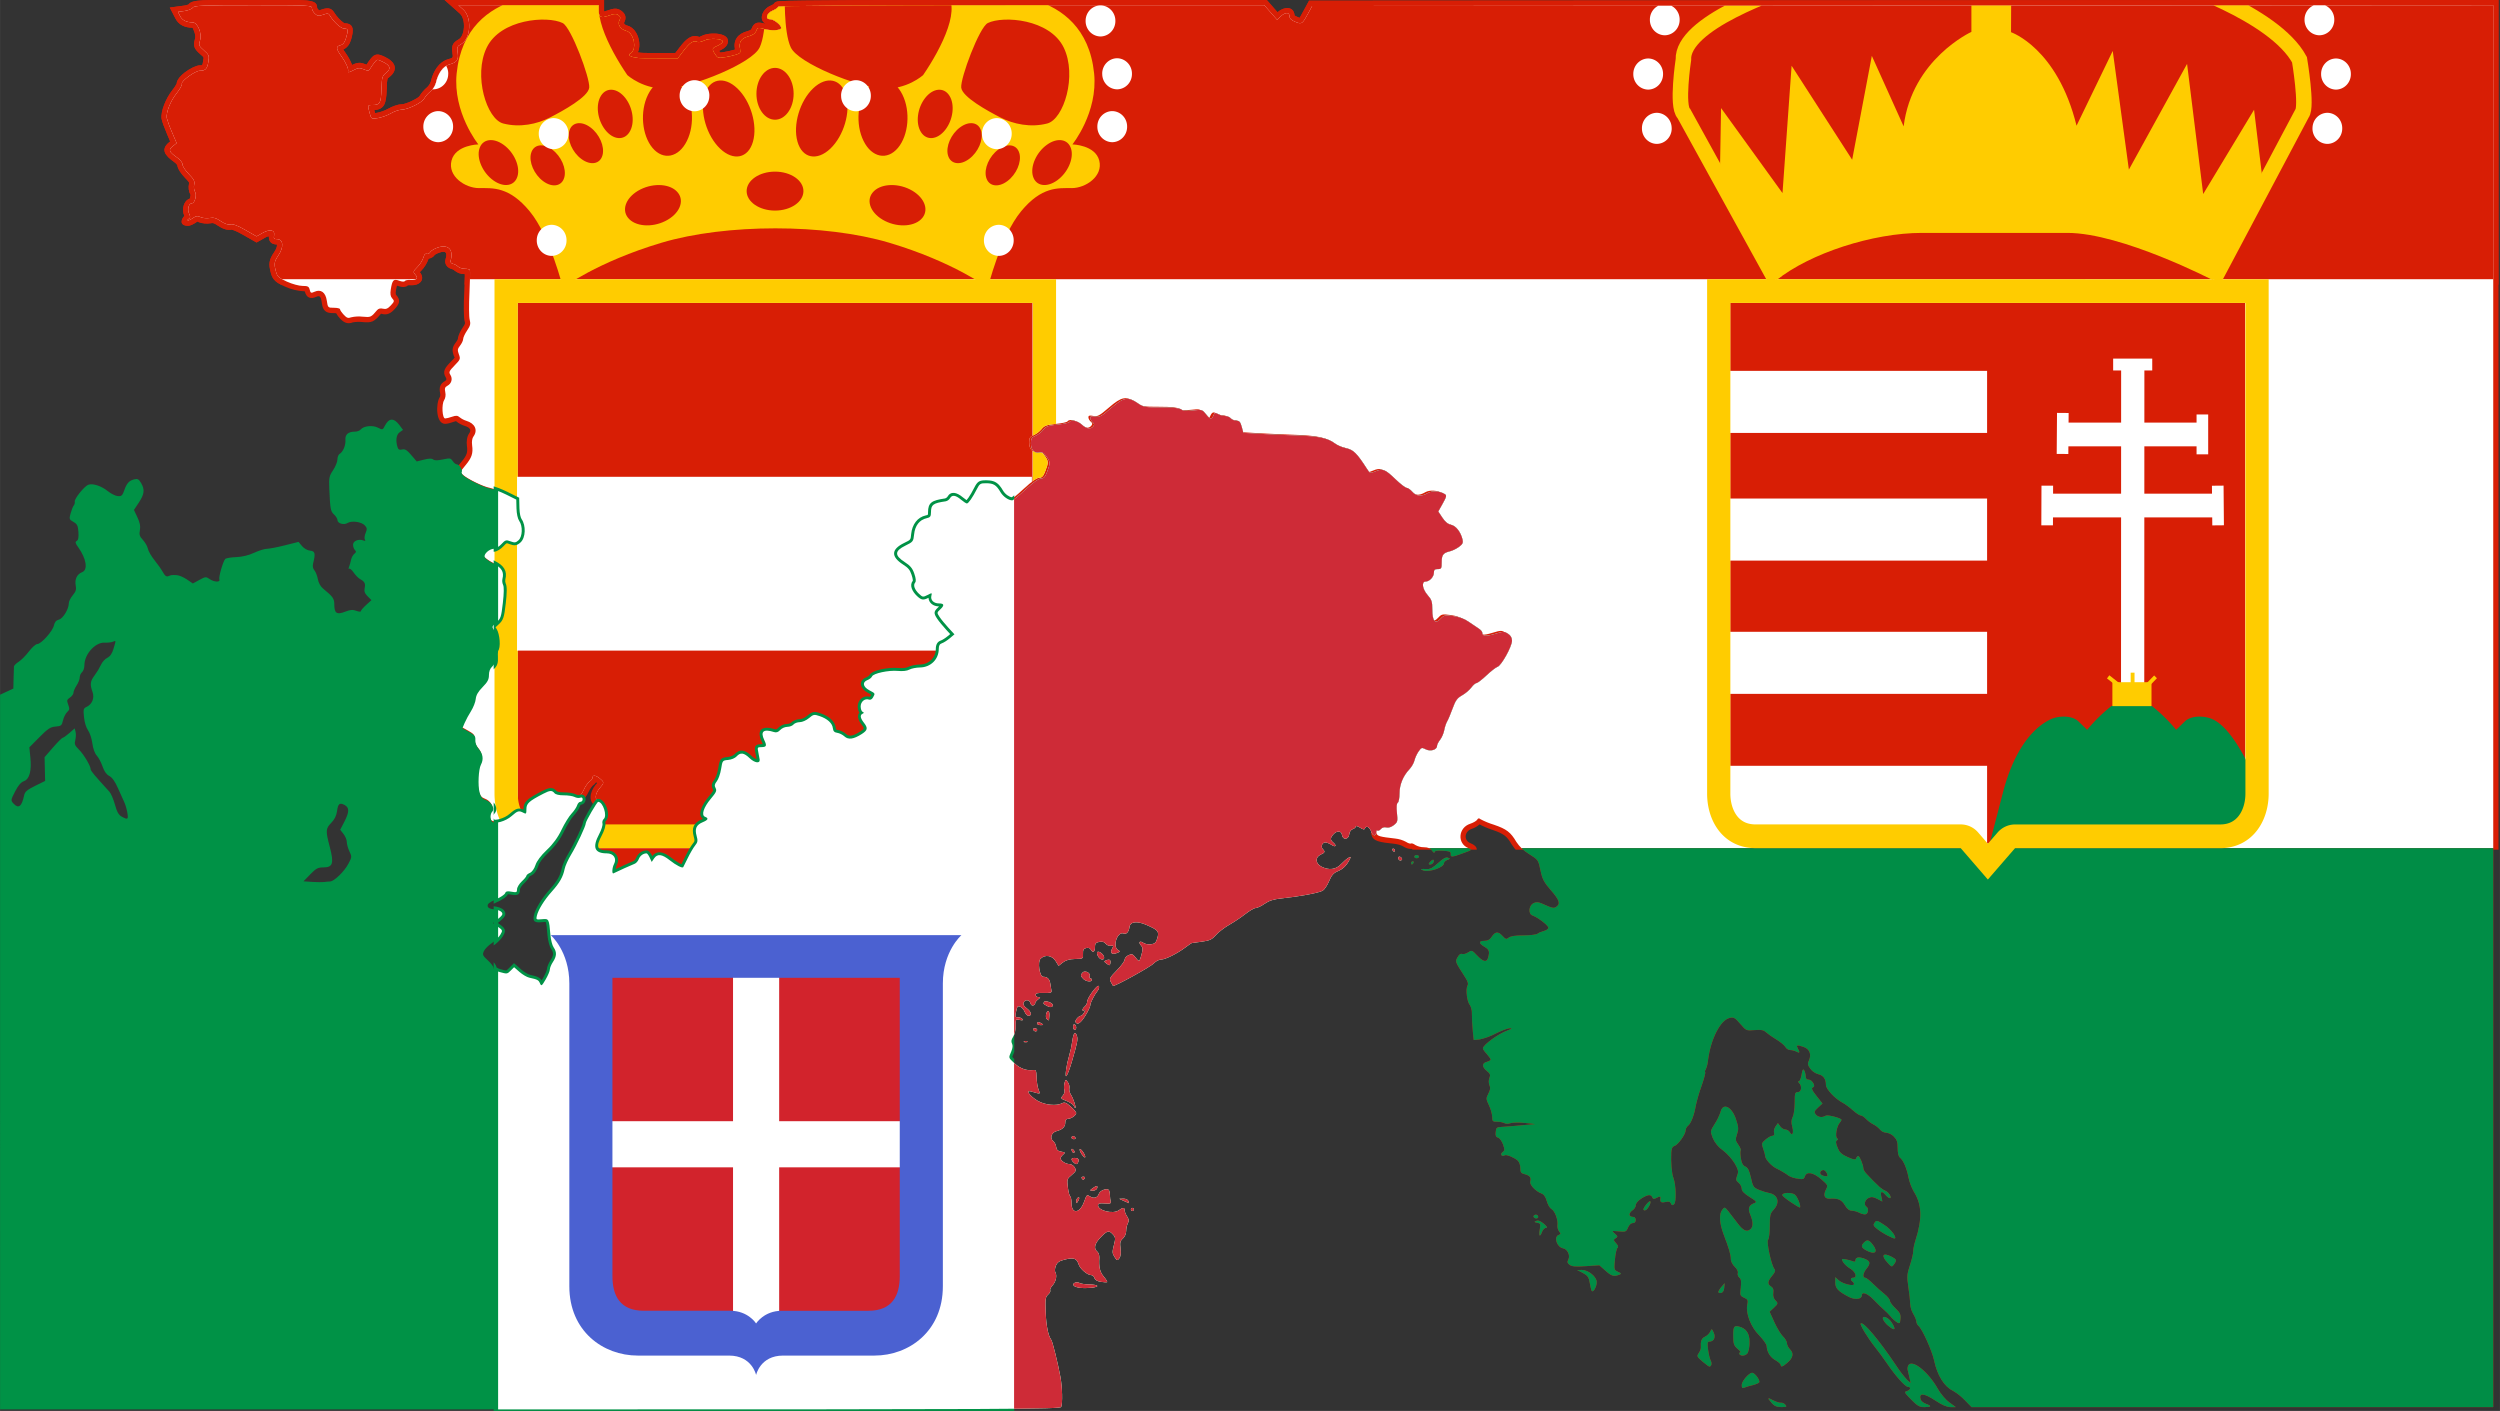 <?xml version="1.0" encoding="UTF-8" standalone="no"?><svg width="1602.37" height="904.35" viewBox="0 0 423.96 239.28" xml:space="preserve" xmlns:xlink="http://www.w3.org/1999/xlink" xmlns="http://www.w3.org/2000/svg"><rect x="0" y="0" width="423.96" height="239.28" fill="#333333" stroke="none"/><defs><clipPath clipPathUnits="userSpaceOnUse" id="h"><path d="M17.35 866.03V519.76l6.44-2.99 6.43-2.99.23-9.83c.13-5.42.3-10.63.38-11.59.08-.96 2.13-3 4.56-4.54 2.43-1.54 6.9-6.03 9.91-9.98 3.02-3.96 6.67-7.2 8.1-7.2 3.78 0 14.9-12.4 16.13-17.97.73-3.32 2.15-5.01 4.76-5.67 4.03-1 9.66-10.23 9.66-15.8 0-1.8 1.72-5.3 3.82-7.8 3.04-3.6 3.63-5.56 2.9-9.52-1.14-6.04 1.26-11 6.24-12.9 5.78-2.2 4.1-13.03-3.73-24-2.97-4.15-3.25-5.31-1.52-6.28 1.5-.84 1.98-3.39 1.63-8.56-.43-6.26-1.15-7.74-4.83-9.85-4.12-2.36-4.25-2.78-2.75-8.29.87-3.18 2.23-6.6 3.03-7.57.8-.98 1.24-2.69.99-3.8-.6-2.62 9.24-14.89 13.1-16.33 4.34-1.62 12.6 1.09 19 6.22 3.04 2.45 7.4 4.6 9.66 4.77 3.54.28 4.42-.51 6.2-5.58 2.44-6.99 4.72-9.47 9.84-10.72 3.1-.76 4.28-.1 6.43 3.54 3.79 6.4 3.3 10.83-2.1 18.98l-4.76 7.17 3.36 7.18c2.45 5.23 3.1 8.6 2.38 12.43-.82 4.35-.31 5.98 2.97 9.52 2.18 2.35 4.34 6.17 4.8 8.5.47 2.32 3.33 7.3 6.37 11.04 3.03 3.74 6.72 8.99 8.18 11.66 1.98 3.6 3.36 4.6 5.3 3.84 3.12-1.22 3.06-1.2 8.1-.98 2.17.1 6.57 1.96 9.78 4.13l5.83 3.96 6.28-3.43c5.93-3.24 6.48-3.3 9.85-.93 4.44 3.11 10.71 3.38 9.57.42-.85-2.23 3.49-17.38 5.68-19.8.72-.81 5.4-1.61 10.39-1.8a46.5 46.5 0 0 0 17.57-4.21c4.67-2.14 10.28-3.89 12.47-3.88 2.19.01 9.97-1.5 17.3-3.34l13.32-3.35 3.33 4.02c1.96 2.37 5.2 4.2 7.87 4.47 4.85.49 5.36 2.6 2.95 12.24-.7 2.84-.31 5.06 1.21 6.81 1.25 1.43 2.74 5.25 3.33 8.48.63 3.57 2.58 7.15 4.92 9.09 9.92 8.18 11.05 9.8 11.05 15.8 0 8.3 2.48 9.9 10.48 6.76 5.1-2 7.35-2.18 10.84-.86 2.43.91 4.41 1.06 4.41.32s2.31-3.45 5.14-6.02l5.13-4.67-3.73-3.73c-2.8-2.81-3.52-4.76-2.87-7.86.96-4.56.07-6.34-4.42-8.8-1.67-.91-4.48-3.78-6.25-6.37-1.76-2.6-3.74-4.23-4.4-3.64-.65.59-.65-.3 0-1.96a47.16 47.16 0 0 0 1.93-6.8c.41-2.09 1.82-4.65 3.13-5.69 1.86-1.47 1.99-2.3.59-3.7-1-1-1.82-3.31-1.82-5.14 0-3.65 5.4-5.9 9.97-4.14 1.86.71 2.3.46 1.49-.85-.63-1.02-.32-3.88.7-6.35 1.59-3.82 1.48-4.91-.7-7.32-3.2-3.55-12.72-4.91-16.76-2.41-3.65 2.26-9.83.44-9.83-2.9 0-1.24-1.47-3.63-3.27-5.3-3.4-3.16-3.74-5.04-4.59-24.83-.47-10.87-.16-12.4 3.67-18.17 2.3-3.46 4.18-8.13 4.18-10.38s.93-4.63 2.06-5.3c3.4-2 6.11-8.48 5.7-13.59-.44-5.3 2.76-8.05 9.37-8.05 2.03 0 4.49-.95 5.45-2.11 2.88-3.47 11.58-4.36 16.7-1.72 4.44 2.3 4.58 2.25 6.8-2.03 3.92-7.6 8.7-7.67 14.23-.2l3.25 4.39-3.25 2.27c-3.29 2.3-4.09 8.04-2.03 14.54.72 2.26 1.84 2.8 4.43 2.16 2.74-.69 4.6.44 8.8 5.36l5.34 6.23 7-1.76c4.89-1.23 7.56-1.29 8.9-.18 1.33 1.11 4.17 1.1 9.4 0 6.88-1.47 7.64-1.35 9.61 1.62 1.18 1.77 3.05 3.21 4.17 3.21 2.34 0 5.7 5.5 4.51 7.4-.43.7.39 2.3 1.83 3.53 4.57 3.93 20.58 11.6 26.07 12.5 2.91.47 9.73 3.06 15.14 5.74l9.83 4.89.22 8.6c.13 5.12 1.2 10 2.65 12.06 3.54 5.05 3.17 15.28-.67 18.76-2.65 2.4-3.78 2.55-7.77 1.05-4.3-1.62-5-1.4-8.86 2.72-2.3 2.47-5.54 4.49-7.2 4.49-4.4 0-10.09 5.09-8.96 8.03.52 1.34 4.36 4.18 8.55 6.3 7.91 4 10.37 8.18 8.67 14.7a9.53 9.53 0 0 0 .6 5.96c.95 1.76.86 7.94-.24 17.54-1.56 13.6-2.08 15.16-6.3 18.9-4.46 3.96-4.52 4.2-2.1 7.9 2.48 3.79 3.46 16.07 1.44 18.1-.59.57-.88 3.95-.67 7.5.3 4.9-.34 7.1-2.72 9.26-2.04 1.84-3.12 4.7-3.12 8.2 0 4.27-1.29 6.7-6.15 11.66-4.36 4.44-6.29 7.8-6.64 11.54-.27 2.9-2.36 8.24-4.64 11.85a97.34 97.34 0 0 0-6.2 11.5l-2.06 4.92 6.41 3.58c5.4 3.03 6.36 4.26 6.1 7.9-.2 2.73 1.05 5.95 3.4 8.75 4.01 4.77 4.73 10.08 2.03 15.12-2.36 4.41-3.12 20.26-1.3 27.04 1.15 4.25 2.63 6.03 6.04 7.21 5.35 1.87 9.05 8.41 6.3 11.16-2.21 2.21-2.31 7.6-.18 9.73 2.7 2.7 13.01-.21 18.82-5.31 5.92-5.2 7.1-5.53 11.47-3.2 2.63 1.42 2.92 1.05 2.92-3.63 0-5.43 2.46-7.64 16.54-14.92 6.3-3.26 8.27-3.35 10.63-.5 1.14 1.36 4.54 2.16 9.1 2.12 4-.02 8.68.7 10.38 1.6 1.7.9 4.15 1.24 5.46.74 1.56-.6 2.38-.07 2.38 1.52 0 1.34-.97 2.43-2.17 2.43-1.19 0-2.63 1.53-3.19 3.4-.56 1.88-3 5.5-5.43 8.05-2.42 2.56-6.76 9.57-9.65 15.6a63.96 63.96 0 0 1-14.28 19.58c-5.85 5.58-9.72 10.75-11 14.67-1.16 3.61-3.33 6.66-5.36 7.55-1.87.82-3.4 2.08-3.4 2.8 0 .71-2.05 3.21-4.55 5.54-2.5 2.34-4.54 5.75-4.54 7.59 0 3-.54 3.24-5.32 2.35-4.12-.78-5.52-.45-6.25 1.45-.52 1.35-4.65 4.1-9.18 6.1-6.1 2.7-8.1 4.33-7.73 6.32.35 1.87 2.17 2.82 6.05 3.14 3.05.26 6.4 1.48 7.42 2.72 1.55 1.86 1 2.98-3.19 6.48l-5.06 4.22 4.76 3.52c4.72 3.48 4.74 3.56 2.21 7.84-1.4 2.38-5.15 6.04-8.33 8.15-3.17 2.1-6.56 5.54-7.51 7.64-1.58 3.47-1.23 4.3 3.84 8.94 3.07 2.82 5.59 6.15 5.59 7.4 0 1.34 2.33 2.92 5.67 3.85 7.49 2.08 7.46 2.08 11.06-1.52l3.11-3.1 5.24 4.6c2.89 2.53 7.1 5.01 9.38 5.52 8.16 1.81 9.02 2.26 10.44 5.45 1.35 3.02 1.72 2.77 5.52-3.7 2.24-3.83 4.07-8.2 4.08-9.7 0-1.53 1.36-4.81 3.01-7.3 3.64-5.5 3.82-9.55.65-14.09-1.31-1.87-2.72-7.3-3.12-12.07-1.34-15.7-1.43-15.85-8.13-15.21-5.66.54-5.9.4-5.05-3.25 1.35-5.9 7.23-15.4 14.58-23.61 7.59-8.46 10.83-14.2 12.37-21.84.58-2.91 3.38-9.13 6.22-13.82 5.53-9.15 14.27-27.8 14.27-30.46 0-1.99 10.9-20.8 12.04-20.78 4.68.14 8.98 13.63 5.32 16.67-1.05.87-1.58 2.84-1.18 4.38.4 1.54-1.03 6.1-3.18 10.15-6.88 12.91-4.59 18.73 7.37 18.73 6.51 0 9.9 4.95 7.03 10.3-1.89 3.53-2.27 9.93-.53 9.05 3.36-1.72 18.16-8.4 20.45-9.23 1.47-.53 3.3-2.59 4.05-4.58 1.23-3.24 4.36-5.54 7.54-5.54.63 0 2.01 1.87 3.07 4.16l1.92 4.16 2.29-3.4c3.2-4.77 7.66-4.23 15.3 1.85 6.05 4.8 12.05 7.87 12.95 6.61.2-.28 2.2-4.26 4.41-8.84 2.22-4.58 5.4-10.03 7.08-12.11 2.6-3.25 2.81-4.59 1.46-9.44-1.94-6.97-.27-10.61 6.07-13.24 5.13-2.12 5.81-3.77 2.14-5.18-3.9-1.5-1.46-9.13 5.59-17.5 5.19-6.15 5.94-7.84 4.6-10.35-1.26-2.34-.99-3.79 1.21-6.58 1.55-1.98 3.41-7.33 4.14-11.9 1.3-8.18 1.4-8.3 6.82-8.76 3.05-.26 6.7-1.77 8.17-3.4 3.74-4.13 7.04-3.69 12.66 1.68 4.9 4.7 10.18 5.43 9.73 1.36a94.33 94.33 0 0 0-1.32-7.13c-1-4.5-.77-4.92 2.64-4.92 5.31 0 5.85-1.17 3.15-6.82-4.02-8.43-.77-11.08 9.52-7.77 2.17.7 4.02.06 5.91-2.03a10.62 10.62 0 0 1 6.88-3.05c2.27 0 4.97-1.02 6-2.27 1.04-1.25 3.8-2.27 6.13-2.27 2.35 0 6.3-1.74 8.87-3.9 4.32-3.64 5-3.76 10.33-1.96 7.57 2.57 12.25 6.85 12.81 11.72.34 2.93 1.45 4.1 4.25 4.49 2.08.28 5.22 1.84 6.99 3.48 3.73 3.46 8.94 2.73 16.83-2.35 5.7-3.68 6.07-5.79 1.9-11.07-3.46-4.41-3.85-7.34-1.13-8.61 1.52-.7 1.52-1.06 0-1.77-1.04-.48-1.89-2.84-1.89-5.24 0-4.71 4.17-8.12 8.1-6.62 1.35.52 2.92-.36 3.9-2.17 2.16-4.05 2.35-3.68-3.67-6.93-6.2-3.33-6.98-7.86-1.72-9.86 1.96-.75 3.94-2.31 4.38-3.47 1.16-3.01 16.14-6.23 25.03-5.38 4.69.45 8.9-.02 11.12-1.25 1.96-1.1 6.63-2.03 10.38-2.09 10.33-.16 18.16-7.9 18.16-17.96 0-3.21.89-4.82 3.04-5.5 1.67-.53 5.09-2.7 7.6-4.81l4.57-3.85-5.9-6.4c-3.23-3.51-7.1-8.23-8.57-10.49-2.6-3.98-2.6-4.18.56-7.12 4.41-4.1 4.07-5.93-1.11-5.93-5.17 0-8.42-3.34-7.33-7.52.75-2.86.58-2.89-3.76-.64-4.3 2.22-4.74 2.16-8.15-1.04-4.4-4.13-5.94-8.48-3.87-10.96 1.06-1.29.82-3.96-.77-8.63-1.78-5.25-3.9-7.8-9.36-11.32-9.98-6.42-9.8-10.77.69-15.89 7.46-3.65 7.77-4.04 8.48-11.02.85-8.32 5.26-14.04 11.96-15.5 3.67-.81 4.36-1.72 4.38-5.76.03-7.42 1.96-8.87 14.14-10.66a6.62 6.62 0 0 0 4.24-2.95c2-3.57 5.39-3.17 10.63 1.24 2.47 2.08 5.08 3.78 5.79 3.78 1.5 0 5.57-5.87 9.69-14 2.63-5.18 3.42-5.67 9.07-5.62 7.06.05 9.76 1.73 13.73 8.52 2.56 4.38 7.82 8.08 11.48 8.08.8 0 6.6-4.77 12.88-10.6 7.28-6.75 12.7-10.6 14.91-10.6 2.72 0 4.04-1.43 5.97-6.48 3.19-8.34 3.13-9.54-.75-14.99-2.46-3.44-4.11-4.36-6.9-3.83-4.93.94-8.04-2.52-8.04-8.93 0-4.39.74-5.57 4.44-7.13a22.62 22.62 0 0 0 7.56-5.83c2.63-3.34 4.77-4.12 13.73-5.02 5.83-.59 10.99-1.68 11.45-2.43 1.62-2.62 8.11-1.32 12.16 2.43 4.55 4.22 8.46 4.82 11.04 1.71 1.3-1.57 1.17-2.52-.57-3.97-1.26-1.04-2.3-2.92-2.3-4.17 0-1.74 1.12-2.05 4.71-1.33 4.16.83 5.91-.1 15.22-8.14 12.29-10.6 16.64-11.42 26.03-4.91 5.68 3.93 6.94 4.16 22.95 4.17 11.66 0 17.67.62 19.3 1.98 1.7 1.4 4.94 1.68 11.34.96 8.83-1 9-.95 12.99 4.07 4.04 5.1 5.3 4.93 7.58-.97.36-.95 1.77-.8 3.78.38a15.91 15.91 0 0 0 6.83 1.9c1.99 0 4.47 1.01 5.5 2.26 1.04 1.25 3.48 2.27 5.43 2.27 2.83 0 3.85 1.18 5.12 5.88l1.58 5.88 15.5.94c8.53.52 24.48 1.24 35.44 1.6 22.22.73 30.84 2.48 37.67 7.64 2.54 1.93 7.6 4.09 11.24 4.8 6.72 1.34 10.35 4.95 19.81 19.7 3.06 4.76 3.13 4.78 8.41 2.58 7-2.93 9.25-2.03 19.48 7.8 4.73 4.55 9.57 8.27 10.75 8.27 1.18 0 3.62 1.7 5.43 3.78 3.8 4.38 8.84 4.83 14.8 1.3 4.29-2.53 11.94-2.1 16.7.96 1.95 1.24 1.66 2.54-2.03 9.15l-4.3 7.7 3.98 6c2.66 4.03 5.45 6.31 8.45 6.91 4.68.94 9.37 6.98 11.08 14.27.73 3.12.04 4.55-3.44 7.12-2.4 1.77-6.3 3.68-8.67 4.25-6.66 1.6-8.1 3.48-8.1 10.64 0 6.06-.32 6.62-3.78 6.62-2.96 0-3.78.78-3.78 3.55 0 4.02-4.28 8.56-8.07 8.56-4.17 0-3.04 7.34 2.01 13.1 3.94 4.48 4.54 6.35 4.54 14.02 0 11.35 2.87 14.5 8.08 8.87 3.24-3.5 4.1-3.69 12.22-2.58 5.7.77 10.85 2.66 14.83 5.46 3.36 2.35 7.72 5.3 9.7 6.54 1.98 1.25 3.6 3.08 3.6 4.07 0 3.51 3.47 3.85 12.21 1.2 8.29-2.5 9.1-2.52 12.7-.15 2.64 1.72 3.86 3.88 3.86 6.83 0 5.56-10.28 24.07-14.03 25.26-1.58.5-6.4 4.25-10.7 8.31-4.3 4.07-8.65 7.41-9.66 7.43-1.02.01-3.3 1.98-5.05 4.36-1.77 2.4-5.8 5.8-8.94 7.56-4.72 2.66-6.34 4.9-9.17 12.7-1.88 5.2-4.25 10.83-5.25 12.49-1 1.67-2.3 5.51-2.85 8.55-.57 3.04-2.37 7.23-4.02 9.32-1.64 2.09-2.98 4.77-2.98 5.97 0 3.73-6.4 5.62-10.95 3.24-3.73-1.96-4.18-1.83-6.9 2.06-1.6 2.29-3.4 6.2-3.99 8.7-.6 2.5-2.75 6.3-4.79 8.44-6.22 6.54-9.7 15-9.7 23.58 0 4.35-.77 8.39-1.7 8.97-1.14.7-1.4 4.02-.8 9.84.86 8.19.65 9-3.01 11.88-2.47 1.94-5.18 2.79-7.27 2.26a5.19 5.19 0 0 0-5.29 1.51c-1.07 1.3-2.55 1.98-3.3 1.53-.73-.46-1.33.19-1.33 1.44 0 4.42-3.13 4.12-4.73-.47-1.61-4.62-5.08-6.25-6.2-2.9-.4 1.19-1.88.9-4.67-.94-2.24-1.47-4.08-1.96-4.08-1.09 0 .87-1.32 2-2.93 2.52-1.76.55-3.13 2.57-3.41 5.02-.6 5.28-6.28 5.83-7.01.68-.6-4.17-4.87-4.5-8.36-.63-3.1 3.42-3.16 5.4-.24 7.82 3.74 3.1 2.56 5.08-1.46 2.45-2.05-1.35-4.8-2.45-6.1-2.45-3.07 0-4.7 4.25-2.48 6.46 2.51 2.51 2.15 3.46-2.07 5.38-5.48 2.5-5.12 8.58.68 11.59 7.36 3.8 14.01 2.97 19.1-2.37 2.44-2.57 5.68-5.34 7.2-6.17 2.5-1.35 2.6-1.16.94 2.03-2.94 5.68-6.33 8.93-11.68 11.16-3.76 1.57-5.76 3.9-8.04 9.4-1.67 4-4.44 8.17-6.16 9.24-3.35 2.1-22.63 5.73-39.88 7.53-7.86.82-12.1 2.16-16.48 5.21-3.24 2.26-7.1 4.11-8.57 4.11-1.47 0-5.97 2.6-10 5.76a153.45 153.45 0 0 1-15.67 10.5c-4.58 2.6-10.4 7.07-12.92 9.92-3.86 4.36-6.02 5.38-13.6 6.42l-9.79 1.35c-.41.07-3.14 1.93-6.05 4.14-7.9 6-19.65 11.86-23.76 11.86-2 0-5.13 1.65-6.97 3.65-3.06 3.37-38.62 22.97-39.58 21.83-.23-.28-1.2-2.02-2.17-3.87-1.57-3.01-.96-4.17 5.85-11.13 4.18-4.26 7.6-8.94 7.6-10.39 0-1.44 1.67-3.4 3.72-4.32 3.25-1.49 4.11-1.2 6.83 2.25 3.65 4.64 3.77 4.57 5.9-3.24 1.32-4.83 1.2-6.45-.6-8.45-2.91-3.21-1.13-4.95 2.48-2.42 1.54 1.07 4.84 1.65 7.34 1.29 3.72-.55 4.83-1.67 6.08-6.18 1.77-6.35.7-7.64-10.48-12.54-9.11-4-15.8-3.29-16.5 1.74-.69 4.99-2.96 7.59-5.7 6.53-6.14-2.35-11.19 12.8-5.35 16.08 2.16 1.22 1.99 1.6-1.29 2.86-4.83 1.86-6.83 0-4.57-4.23 1.57-2.93 1.42-3.25-1.3-2.82a5.87 5.87 0 0 1-5.03-2.06c-1.36-1.76-3.26-2.3-6.13-1.71-3.38.68-4.16 1.65-4.16 5.2 0 4.68-2.1 5.77-4.12 2.15-.76-1.36-2.48-1.9-4.45-1.39-2.47.65-3.15 1.93-3 5.63.22 4.76.18 4.79-7.63 4.98-5.51.14-9.08 1.16-11.97 3.43l-4.1 3.23-2.78-4.56c-3.4-5.6-10.22-6.69-14.71-2.34-3.03 2.93-.89 17.44 2.57 17.48 4.14.04 6.34 2.22 6.95 6.9.31 2.43.8 5.45 1.1 6.7.41 1.81-1.08 2.22-7.43 2.06-5.87-.16-7.95.34-7.95 1.89 0 1.15 1.2 2.12 2.65 2.15 2.37.04 2.33.3-.38 2.37-1.66 1.29-2.87 2.9-2.7 3.6.19.7-.6 1.62-1.74 2.06-1.2.46-2.39-.43-2.83-2.13-.94-3.57-5.33-3.86-6.64-.44-.64 1.66.4 3.48 3.07 5.43 4.42 3.21 5.37 7.22 1.72 7.22-1.26 0-2.96-1.72-3.76-3.82-1.36-3.59-5.34-6.47-6.84-4.96-.37.37-1.11 2.84-1.64 5.49-.83 4.16-.54 4.8 2.17 4.8 1.72 0 3.6.79 4.2 1.74.74 1.21-.1 1.44-2.8.76-3.74-.93-3.88-.72-3.78 5.74.06 3.9-.97 8.34-2.45 10.6-1.8 2.75-2.13 4.69-1.13 6.55.95 1.79.72 4.32-.72 7.73-2.73 6.51-2.98 5.63 3.34 11.6 5.25 4.95 11.52 7.17 17.99 6.36 2.64-.32 3.05.58 3.23 7.2.12 4.16.97 9.49 1.9 11.83 1.83 4.63 2.47 4.5-7.53 1.65-5.4-1.54-.77 4.78 6.73 9.17 6.96 4.09 18.32 5.19 23.7 2.3 2.3-1.22 3.92-.59 8.23 3.2 2.95 2.58 5.37 5.41 5.37 6.27 0 2.2-4.78 5.58-7.95 5.64-1.77.03-2.65 1.25-2.65 3.65 0 4.19-2.64 6.75-8.6 8.34-4.9 1.3-6.62 6.93-2.98 9.75 1.26.97 2.5 3.47 2.77 5.54.36 2.82 1.6 3.97 4.89 4.54 3.96.7 4.15.98 1.89 2.85-1.38 1.14-2.5 2.77-2.5 3.62 0 2.36 4.9 5.55 8.64 5.6 1.86.03 4.14 1.52 5.11 3.34 1.54 2.88 1.17 3.77-2.97 7.19-4.5 3.72-4.68 4.28-3.76 11.9.53 4.39 1.55 8.34 2.27 8.78.71.45 1.3 3.51 1.3 6.82 0 10.61 7.97 9.91 12-1.06 2.79-7.62 2.77-7.6 6.17-5.48 3.56 2.23 7.14 1.02 8.36-2.82.94-2.98 7.6-5.58 9.48-3.7.59.59 1.12 2.88 1.19 5.1.06 2.22.4 5.06.75 6.3.51 1.82-.65 2.18-5.8 1.77-5.01-.4-6.42.01-6.42 1.84 0 5.14 14.48 8.68 19.92 4.87 4.33-3.03 5.8-3.05 5.8-.1 0 1.28 1.08 3.96 2.39 5.96 1.8 2.76 1.99 4.35.75 6.66-.89 1.66-1.62 5.01-1.62 7.43 0 2.55-1.33 5.62-3.17 7.28-2.64 2.39-3.03 4.03-2.32 9.7.57 4.54.18 7.71-1.18 9.5-1.9 2.5-2.2 2.42-4.6-1.26-2.25-3.44-2.34-4.84-.67-11.33 1.7-6.67 1.62-7.72-.88-10.48-3.86-4.26-5.42-3.91-11.85 2.67-5.92 6.07-7.07 10.83-3.35 13.92 1.24 1.03 2.14 3.66 2 5.86-.6 9.13.5 13.85 4.26 18.32 2.19 2.6 3.68 5.01 3.33 5.37-.36.35-3.1.24-6.11-.25-3.61-.58-5.72-1.85-6.22-3.73a4.01 4.01 0 0 0-3.53-2.9c-3.51-.06-10.45-6.08-11.76-10.2-1.85-5.82-4.63-6.9-12.81-4.93-5.98 1.43-7.83 2.66-9.26 6.12-1 2.4-1.25 5.22-.56 6.32 1.92 3.08.6 9.22-2.75 12.84-1.68 1.81-2.66 3.94-2.17 4.72.48.78-.45 2.62-2.06 4.08-2.62 2.37-2.88 4.3-2.36 17.23.53 13.24 2.44 22.65 5.41 26.68 1.3 1.76 6.58 23.16 8.93 36.23 1.78 9.85 2.15 24.97.7 28.73-.83 2.18-47.58 2.4-514.61 2.4H17.36Zm319.74-165.3c3.9-.03 13.8-9.57 17.84-17.2 3.4-6.4 3.43-6.8.98-11.98-1.4-2.94-2.54-7.03-2.54-9.08s-1.44-5.56-3.2-7.8l-3.2-4.07 3.96-7.62c4.96-9.57 5.04-13.83.31-16.36-4.86-2.6-6.38-1.34-7.38 6.13a19.23 19.23 0 0 1-5.5 11.08c-5.54 5.7-5.66 7.64-1.44 23.64 4.14 15.74 2.9 19.62-6.28 19.62-5.28 0-7.06.95-12.7 6.74l-6.55 6.74 8.5.57c4.68.31 9.87.35 11.53.1 1.67-.27 4.22-.5 5.67-.5zM140.7 634.06c-.57-3.36-1.91-7.95-2.99-10.21-1.08-2.27-3.85-8.41-6.16-13.66-2.82-6.41-5.56-10.26-8.34-11.7-2.8-1.44-4.92-4.44-6.57-9.27-1.33-3.93-3.84-8.64-5.56-10.47-1.94-2.07-3.57-6.58-4.29-11.88-.63-4.7-2.52-10.39-4.19-12.65-1.76-2.4-3.39-7.67-3.9-12.63-.79-7.72-.56-8.66 2.42-10.02 5.47-2.49 7.94-8.67 5.82-14.54-2.65-7.32-2.24-10.4 2.15-16.2a59.91 59.91 0 0 0 6.03-10.04c1.15-2.65 3.91-5.72 6.13-6.8 2.8-1.39 4.65-4.07 6.05-8.8 2.52-8.52 2.55-8.1-.59-6.78-1.46.6-5.1 1-8.11.87-9.06-.4-19.51 11.27-19.51 21.79 0 2.71-1.02 5.78-2.27 6.82a7.53 7.53 0 0 0-2.28 5.1c0 1.78-1.37 5.27-3.02 7.77s-3.01 5.65-3.02 7c0 1.36-1.54 3.49-3.41 4.74-3.05 2.03-3.23 2.76-1.68 6.9 1.47 3.95 1.32 5.02-1.02 7.13-1.5 1.36-3.33 4.98-4.04 8.03-1.2 5.1-1.8 5.59-7.23 6.04-5 .4-7.45 2.03-15.66 10.32l-9.74 9.84 1 9.77c1.33 13.05-.86 21.05-6.3 23-2.84 1.02-5.52 4.18-8.51 10.02-4.22 8.23-4.28 8.63-1.66 11.52 5.02 5.54 8.1 3.19 10.5-8.02.7-3.31 2.93-5.2 10.58-8.97l9.68-4.77-.26-11.53-.26-11.52 8.17-9.4c4.5-5.17 8.73-9.4 9.41-9.4.68 0 3.57-2.05 6.42-4.55l5.18-4.55.88 3.49c.48 1.91.34 5.47-.31 7.9-1 3.77-.48 5.14 3.57 9.18 4.73 4.73 11.33 15.85 11.33 19.08 0 1.46 3.85 6.06 18.14 21.67 1.52 1.67 3.95 7.31 5.4 12.55 1.99 7.21 3.59 10.05 6.57 11.67 5.95 3.24 6.57 2.8 5.45-3.84zm923.3 460.45c-2.5-.28-5.22-1.15-6.04-1.96-2.26-2.2 2.27-4.46 5.48-2.74 1.45.77 5.7 1.4 9.45 1.4 3.75 0 7.2.62 7.67 1.37.92 1.5-9.42 2.7-16.56 1.93zm49.2-75.94c0-.84.67-1.52 1.5-1.52a1.52 1.52 0 0 1 0 3.03c-.83 0-1.5-.68-1.5-1.51zm-52.96-7.86c-.01-1.4.66-2.98 1.49-3.5 1.92-1.18 1.92.82 0 3.79-1.26 1.95-1.47 1.91-1.49-.3zm46.14-.41-4.54-2.08 4-.13c2.25-.07 4.38.87 4.87 2.15.48 1.25.72 2.24.54 2.2-.18-.04-2.37-1-4.87-2.14zm-30.36-12.22c3.77-2.85 5.53-2.83 4.42.05-.48 1.25-2.33 2.25-4.11 2.22-3.18-.04-3.19-.1-.31-2.27zm-10.5-9.79c-.52-.83.16-1.51 1.5-1.51 1.35 0 2.04.68 1.52 1.51-.51.84-1.2 1.52-1.51 1.52-.32 0-1-.68-1.52-1.52zm-8.03-15.43c-2.6-2.61-2.24-4.24.96-4.24 3.57 0 4.8 1.27 3.77 3.93-1 2.6-2.35 2.69-4.73.3zm7.94-7.94c-1.43-2.18-2.22-4.34-1.76-4.8.47-.47 2.01.94 3.44 3.12 1.43 2.18 2.22 4.34 1.76 4.8-.46.46-2.01-.94-3.44-3.12zm-8.75-1.85c-.55-.56-1-1.72-1-2.58 0-.94.7-.85 1.79.23.98.99 1.44 2.14 1 2.57-.42.43-1.23.33-1.79-.22zm-1-14.13c0-.83.64-1.51 1.42-1.51.78 0 1.85.68 2.36 1.51.51.83-.13 1.51-1.42 1.51-1.3 0-2.36-.68-2.36-1.5zm2.1-30.91c-.45-1.18-3.58-3.25-6.94-4.6-5.78-2.31-5.98-2.6-3.63-5.2 1.39-1.53 2.06-3.84 1.53-5.24-.53-1.37-.49-4.36.08-6.65 1.02-4.05 1.1-4.08 3.27-1.13 1.22 1.66 1.89 4.3 1.48 5.87-.4 1.56.27 4.37 1.5 6.24 2.36 3.62 5.41 12.86 4.24 12.86-.39 0-1.07-.97-1.53-2.15zm-7.37-34.93a96.85 96.85 0 0 1 2.98-13.62 98.9 98.9 0 0 0 3.01-14c1.1-8.16 2.9-10.17 4.53-5.05 1.06 3.34.41 6.67-4.77 24.34-4.51 15.37-7.26 19.35-5.75 8.33zm-40.43-27.52c1.1-.44 2.4-.39 2.9.12.5.5-.39.86-1.98.8-1.76-.08-2.12-.44-.92-.92zm8.61-11.08c-.51-.83.13-1.51 1.43-1.51 1.3 0 2.36.68 2.36 1.51 0 .84-.64 1.52-1.43 1.52-.78 0-1.84-.68-2.36-1.52zm38.6-3.11c0-1.72.68-2.7 1.51-2.18.84.51 1.52 1.91 1.52 3.11s-.68 2.18-1.52 2.18c-.83 0-1.51-1.4-1.51-3.11zm-34.81-2.94c0-1.9 1.6-1.9 4.54 0 1.83 1.19 1.62 1.47-1.14 1.49-1.87.01-3.4-.66-3.4-1.5zm37.16-1.4c-.93-1.5 3.06-6.17 5.27-6.17.75 0 2.13-1.44 3.07-3.2 1.21-2.27 1.23-2.91.05-2.19-2.5 1.55-2-1.53.6-3.7 1.26-1.03 2.28-3.03 2.28-4.45 0-3.85 10.03-17.35 11.33-15.25.59.95.15 2.89-.98 4.29-3.4 4.21-7.32 11.95-7.32 14.42 0 1.27-2.15 5.76-4.77 9.98-4.54 7.3-7.64 9.34-9.54 6.28zm-27.65-2.84c-2-1.28-.93-7.87 1.28-7.87.75 0 1.2 2.04 1.02 4.54-.2 2.5-.37 4.53-.4 4.52-.03-.01-.89-.55-1.9-1.2zm.3-12.76c-4.14-2.22-4.18-2.28-3.1-4.03 1.06-1.72 8.42.92 8.42 3.02 0 2.2-2.31 2.63-5.33 1.01zm34.95-26.25c-2.84-2.83-2.96-4-.64-6.33 2.34-2.33 7.88.57 6.75 3.53-.46 1.19-.17 2.15.64 2.15.8 0 1.46.69 1.46 1.52 0 2.36-5.57 1.77-8.21-.87zm22.6-14.84c-2.86-2.1-2.87-2.3-.32-3.3 3.27-1.26 4.54-.25 3.85 3.07-.46 2.2-.84 2.23-3.54.23zm-8.4-7.13c-.93-1.73-1.26-3.58-.74-4.1 1.42-1.42 6.03 1.92 6.6 4.77.7 3.61-3.85 3.1-5.86-.67zm291.39-93.78c-1.44-2.33.53-3.83 2.47-1.89 1.09 1.09 1.11 1.93.08 2.57-.85.53-2 .22-2.55-.68zm-6.01-9.01c-.52-.83-.22-1.51.67-1.51.88 0 1.6.68 1.6 1.51s-.3 1.51-.67 1.51c-.37 0-1.09-.68-1.6-1.51z" stroke-width="5.72"/></clipPath><clipPath clipPathUnits="userSpaceOnUse" id="g"><path d="M1110.96 230.21c-1.17-.1-2.37-.04-3.63.2-4.54.85-9.22 4.15-15.44 9.51-9.18 7.93-10.01 8.06-12.79 7.5-4.22-.84-8.12-.43-8.12 4.14 0 2.43 1.53 4.89 3.32 6.37l.01.01c-1.14 1.22-3.01 1.38-6.71-2.05-4.68-4.33-13.46-6.8-16.53-1.83l.7-.73-.05.02-.06.03-.09.03-.11.04-.16.05-.2.07c-.49.14-1.12.3-1.9.47-1.97.41-4.59.82-7.44 1.1-9.2.93-12.4 1.92-15.69 6.1a19 19 0 0 1-6.42 4.96c-4.94 2.08-6.19 4.26-6.19 9.77 0 7.77 4.33 13.1 11.44 11.74 1.38-.27 1.94-.24 4.03 2.68 3.18 4.48 3.35 4.6.4 12.31-1.76 4.63-2.34 4.65-3.29 4.65-3.46 0-9.53 4.57-16.86 11.36-4.94 4.58-9.43 8.35-11.35 9.66-2.5-.25-6.45-2.83-8.59-6.5-4.43-7.56-8-9.87-16.17-9.93-6.75-.06-8.56 1.09-11.65 7.19-2.03 4-4 7.35-5.63 9.71a20.65 20.65 0 0 1-1.8 2.3c-.14-.08-.22-.11-.38-.22a35.53 35.53 0 0 1-3.28-2.47c-5.95-5-11.7-6.28-14.97-.45a4.13 4.13 0 0 1-2.16 1.52c-12.93 1.9-16.54 3.96-16.58 13.47-.02 2.77.08 2.5-2.13 2.98-8.12 1.78-13.24 8.72-14.2 18-.59 5.8-.18 5.48-6.89 8.75-12.59 6.15-12.86 13.22-.98 20.87 5.1 3.28 6.62 5.16 8.2 9.83 1.44 4.2 1.27 5.88 1.27 5.88-3.5 4.23-.75 10.3 4.12 14.88 4.2 3.95 6.05 4.18 11.06 1.65.29 4.84 4.49 8.32 10.13 8.32h.1c-.3.33-.5.58-.93.98-4.33 4.03-4.34 5.7-1 10.78 1.6 2.45 5.57 7.3 8.86 10.87l3.87 4.19-2.28 1.92c-2.4 2.01-5.5 3.91-6.63 4.27-3.67 1.17-5.03 4.23-5.03 8.23 0 8.38-6.6 14.96-15.35 15.1-3.96.06-9.22 1.06-11.72 2.45-1.42.78-5.03 1.33-9.46.9-9.18-.88-26 2.09-27.97 7.2 0 0-1.24 1.26-2.73 1.83-8.08 3.07-6.51 10.8 1.38 15.05 2.6 1.4 3 1.6 3.2 1.7-.19.37-.33.67-.7 1.36-.28.53-.55.74-.68.81-5.92-1.98-11.65 2.95-11.65 9.33 0 1.92.52 4.31 1.65 6.03-2.57 2.8-1.3 7.18 1.99 11.36 3.06 3.89 3.02 4.17-1.21 6.9-7.41 4.77-11.01 4.8-13.34 2.65-2.05-1.9-5.96-3.87-8.55-4.22-1.44-.2-1.59-.28-1.79-1.98-.74-6.38-6.63-11.35-14.73-14.1-6.25-2.11-8.04-1.77-13.1 2.48-2.29 1.93-5.38 3.23-7.02 3.23-2.85 0-6.6 1.22-8.33 3.3-.36.44-2.07 1.24-3.8 1.24a13.2 13.2 0 0 0-9 3.99c-1.3 1.44-2.03 1.51-2.91 1.23-12.47-4.02-18.32.52-12.98 11.72.8 1.68.89 2.13 1 2.64-.43.05-.84.1-1.57.1-5.95 0-6.73 2.52-5.44 8.39.53 2.38.95 4.79 1.14 6.08-1.16-.3-2.82-1.12-4.78-3-6.4-6.11-11.6-7.23-16.75-1.54-.74.83-3.8 2.27-6.29 2.48-7.29.6-7.99 2.18-9.4 11.17-.7 4.36-2.45 9.15-3.57 10.57-2.7 3.45-3.44 6.05-1.49 9.7.43.8.77 1.2-4.26 7.16-6.95 8.24-10.99 17.93-5.45 21.36l-1.18.52c-7.74 3.2-10.04 8.37-7.73 16.65 1.15 4.14.98 4.48-.94 6.88-1.88 2.34-5.16 8-7.42 12.65-1.9 3.9-3.1 6.32-3.56 7.2l-.36-.14c-2.19-.94-5.57-3.03-9.09-5.82-7.96-6.33-14.3-7.66-18.83-1.8-1.13-2.38-3.03-5.59-5.53-5.59-4.39 0-8.62 3.2-10.22 7.39-.56 1.48-1.82 2.72-2.34 2.9-2.3.84-11.9 5.24-17.36 7.83.21-1.28.41-2.64.93-3.6 3.95-7.39-1.04-14.52-9.55-14.52-9.22 0-10.86-3.23-4.85-14.53 2.22-4.16 4.12-9.57 3.43-12.21-.18-.66.13-1.37.23-1.46 5.7-4.72.34-21.52-7.06-21.73-1.71-.04-2.52 1.12-2.87 1.53-2.72 3.19-12.11 19.15-12.11 22.11 0 1.69-8.36 19.89-13.86 28.98-2.9 4.81-5.9 11.35-6.58 14.74-1.38 6.9-4.34 12.3-11.69 20.5-7.47 8.33-13.76 18.42-15.24 24.87-1.52 6.62 1.14 7.4 8.11 6.74 3.95-.38 3.3-.24 3.6.82.55 1.97.87 5.5 1.4 11.79.43 4.95 1.85 10.92 3.63 13.46 2.44 3.49 2.45 6.13-.68 10.86-1.77 2.68-3.48 6.5-3.5 8.87 0 .66-1.5 4.54-3.68 8.27l-1.4 2.34c-1.82-2.89-4.37-3.86-11.47-5.43-1.67-.38-5.4-2.5-8.1-4.88l-7.26-6.37-5.01 5c-2.17 2.16-2.16 2.12-2.8 2.09-1-.06-2.48-.47-5.47-1.3a11.41 11.41 0 0 1-3.55-1.61 2.46 2.46 0 0 1-.19-.17l-.01-.02-.01-.01.18.7c0-2.68-3.35-6.6-6.52-9.5-4.63-4.24-3.95-3.92-3.17-5.64.68-1.49 3.52-4.49 6.49-6.45 3.38-2.24 7.57-6.29 9.21-9.07 1.27-2.15 2.52-4.26 1.9-6.45-.61-2.2-2.5-3.4-4.87-5.15l-1.83-1.36 2.27-1.89c4.56-3.81 6.7-6.7 3.55-10.5-1.7-2.05-6.04-3.46-9.38-3.74-3.03-.25-3.16-.68-3.2-.76.8-.8 2.3-1.7 5.8-3.24 4.64-2.05 9.66-5 10.69-7.68 0 0-.2-.28 3.06.33 5.81 1.09 8.7.6 8.7-5.16 0-.78 1.36-3.37 3.64-5.5 2.54-2.37 5.44-5.56 5.44-7.63l-.3 1.08h.02l.02-.04.05-.04a2.73 2.73 0 0 1 .17-.15c.4-.32 1-.7 1.74-1.03 3.16-1.39 5.64-5.27 6.94-9.29 1.12-3.46 4.49-8 10.24-13.48a66.66 66.66 0 0 0 14.89-20.41c2.83-5.92 7.04-12.65 9.15-14.87 2.55-2.7 5.34-6.71 6.09-9.19a3.16 3.16 0 0 1 .83-1.4c.02 0 .03-.02.04-.03l.03-.02c.07-.04-.45.08-.45.08 2.95 0 5.03-2.56 5.03-5.3 0-3.68-2.92-5.46-6.26-4.18-.37.14-1.87.06-3.1-.6-2.38-1.27-7.55-1.95-11.74-1.92-4.34.03-6.65-.82-6.87-1.1-3.67-4.41-7.36-3.72-14.15-.21-14.26 7.37-18.09 10.3-18.09 17.46v.6c-4.86-2.2-7.55-1.07-13.42 4.08-5.35 4.7-13.97 6.38-14.9 5.44-.94-.93-.93-4.58.17-5.68 4.8-4.8-.73-13.57-7.38-15.89-2.37-.82-3.26-1.71-4.22-5.25-1.7-6.3-.84-21.4 1.06-24.95 3.31-6.2 2.36-12.7-2.36-18.31-2.03-2.41-2.88-4.87-2.74-6.7.38-5.27-1.65-7.3-7.55-10.6l-4.19-2.34 1.07-2.57a94.42 94.42 0 0 1 6-11.07c2.4-3.82 4.74-9.7 5.06-13.12.25-2.72 1.73-5.63 5.83-9.8 5.16-5.26 6.97-8.24 6.97-13.65 0-2.9.9-4.93 2.18-6.09 3.17-2.87 3.99-6.2 3.66-11.56a28.31 28.31 0 0 1 .13-5.3l.02-.17.03-.14.02-.1.02-.08.02-.06v-.04l-.41.59c3.4-3.4 1.84-17.25-1.07-21.69-.48-.73-.8-1.23-1-1.6-.03-.08-.89.52 2.6-2.58 4.95-4.4 5.67-6.95 7.25-20.72 1.1-9.65 1.38-16.51-.07-19.22a7.35 7.35 0 0 1-.36-3.89c2.13-8.16-1.36-13.52-10.15-17.97a33.47 33.47 0 0 1-7.17-4.78c-.1-.27 3.34-4.14 6.3-4.14 2.81 0 6.79-2.72 9.28-5.4 3.2-3.42 2.82-3.1 5.76-2 4.78 1.81 7.15 1.61 10.7-1.6 5.1-4.6 5.32-16.49 1.1-22.52-1.04-1.47-2.01-5.55-2.14-10.5l-.26-10.31-11.38-5.66c-5.51-2.73-12.57-5.45-15.95-6-5.07-.83-20.37-8.16-24.67-11.85a5.01 5.01 0 0 1-.66-.68l-.11-.17a2.93 2.93 0 0 1-.15-.22l-.03-.07-.02-.04v-.02l-.28 1.35c2.42-3.92-2.44-11.76-6.95-11.76 0 0-.99-.74-1.79-1.94-2.97-4.48-5.25-4.4-12.6-2.84-5.06 1.08-6.79.75-6.97.6-2.44-2.02-6.37-1.67-11.43-.4l-5.27 1.33-4.18-4.88c-4.42-5.16-7.29-7.38-11.68-6.28-1.25.32-.8.36-1-.25-1.88-5.91-.9-10.03.94-11.32l5.65-3.96-4.99-6.75c-6.7-9.07-14.07-9.1-19.08.59-.44.85-.74 1.42-1.03 1.89 0 0 .94.38-1.91-1.1-6-3.09-16.3-2.27-20.21 2.44a6.43 6.43 0 0 1-3.25 1.08c-7.9 0-12.82 3.86-12.23 11.15.36 4.36-1.99 9.53-4.3 10.89-2.37 1.4-3.45 5.02-3.46 7.76 0 1.45-1.54 5.53-3.7 8.8-4.19 6.3-4.63 8.74-4.15 19.87.85 19.86 1.25 22.85 5.5 26.8a9.69 9.69 0 0 1 2.36 3.21c0 6.16 9.1 8.49 14.2 5.33 2.85-1.77 10.84-.62 13.13 1.9 1.28 1.42 1.45 1.26.18 4.3a15.93 15.93 0 0 0-1.1 5.2c-5.42-.77-11.28 1.86-11.28 7.25 0 2.25.84 4.81 2.32 6.6-2.07 1.63-3.64 4.7-4.16 7.37-.39 1.96-1.2 4.8-1.79 6.3-1.13 2.87-1.07 8.24 2.85 6.1a11.5 11.5 0 0 1 1.85 2.16c1.89 2.77 5.05 6.08 7.23 7.27 3.47 1.9 3.68 2.5 3 5.7-.89 4.24.32 7.14 3.65 10.47l1.6 1.6-2.9 2.66a27.33 27.33 0 0 0-4.85 5.67 7.32 7.32 0 0 1-.63-.15c-.35-.1-.73-.22-1.14-.38-4.41-1.66-7.37-1.29-12.9.88-6.09 2.4-6.57 2-6.57-4.1 0-7.26-1.96-9.65-12.09-18.01-1.79-1.48-3.38-4.32-3.93-7.38-.62-3.47-2.28-7.9-3.98-9.86-.75-.85-1.12-2.12-.6-4.23 2.57-10.3 2.16-15.02-5.44-15.78-1.88-.19-4.38-1.56-5.95-3.45l-4.48-5.41-15.07 3.8c-7.27 1.82-15.07 3.25-16.59 3.24-2.95 0-8.88 1.94-13.67 4.14a43.64 43.64 0 0 1-16.48 3.96c-5.06.18-10.72.84-12.42 2.73-2.43 2.69-6.4 15.66-6.2 20.9a10.66 10.66 0 0 1-5.28-1.94c-4.6-3.22-6.45-2.74-12.86.76l-4.75 2.6-4.39-2.98c-3.4-2.3-8.36-4.5-11.25-4.63-5.04-.23-6.15-.04-9.27 1.17 0 0-.25.18-1.75-2.54-1.57-2.87-5.38-8.28-8.47-12.1-2.92-3.6-5.46-8.19-5.78-9.8-.58-2.86-3.13-7.3-5.51-9.87-2.7-2.9-2.89-3.72-2.26-7.05.88-4.74.03-8.56-2.6-14.17l-2.68-5.72 3.87-5.84c5.83-8.81 6.67-14.43 2.19-22.02-2.63-4.44-4.88-6-9.58-4.86-6.43 1.58-9.19 4.92-11.86 12.56-1.5 4.3-1.57 3.8-3.28 3.67-1.51-.11-5.25-1.86-8.1-4.15-6.73-5.4-16.13-8.78-21.77-6.67-4.68 1.75-15.96 15.04-14.9 19.66.03.1-.14 1-.42 1.34-1.32 1.62-2.67 5.33-3.57 8.63-1.79 6.56-1.4 8.37 4.08 11.52 2.6 1.49 3.02 1.87 3.4 7.56.33 4.82-.16 5.87-.16 5.87-4.19 2.34-2.64 5.95.58 10.45 7.44 10.41 7.83 18.6 5.04 19.66-6.4 2.44-9.38 8.94-8.04 16.1.58 3.08.35 4.04-2.27 7.15-2.28 2.71-4.49 6.93-4.49 9.63 0 4.62-5.16 12.46-7.5 13.04-3.94 1-5.94 3.66-6.85 7.83-1.04 4.74-11.5 15.73-13.33 15.73-3.05 0-7.28 4.25-10.38 8.31-2.93 3.83-7.13 8.02-9.17 9.3-2.56 1.63-5.68 4.37-5.88 6.72-.1 1.23-.26 6.34-.4 11.76l-.18 8.06-4.82 2.24-8.09 3.76v697.23h516.56c420.33 0 499.84-.1 513-1.83 1.46-.19 3.57-.52 4.3-2.4 1.68-4.4 1.24-20.31-.56-30.27-2.36-13.1-7.6-34.92-9.45-37.42-2.51-3.4-4.33-11.96-4.86-25.09-.51-12.84-.18-13.54 1.43-15 1.67-1.5 3.49-4.15 2.87-6.6l.01-.05.02-.06.04-.1a3.4 3.4 0 0 1 .24-.5c.28-.5.7-1.1 1.23-1.66 3.99-4.31 5.9-11.76 3.08-16.3 0 0 .02-1.88.77-3.71.96-2.3 1.77-3.11 7.29-4.44 7.16-1.72 8.17-.9 9.41 3.02 1.59 5 9.53 12.1 14.44 12.19.15 0 .72.4.82.76a6.2 6.2 0 0 0 1.96 3.01c-1.4-.17-2.84-.36-4.2-.36-3.59 0-7.4-.7-8.1-1.07a8.17 8.17 0 0 0-3.9-.94c-4.45.02-9 4.3-4.92 8.25 1.57 1.54 5 2.46 7.72 2.75 7.37.8 22.73.23 19.38-6 .21.04.36.16.58.2 3.05.5 7.05.98 8.6-.56 2.44-2.44-.94-6.59-3.17-9.23-3.06-3.65-4.16-7.6-3.6-16.3.19-2.88-.79-6.39-3.02-8.24-1.82-1.51-1.8-4.23 3.57-9.73 5.74-5.88 5.49-5.16 7.68-2.74 1.62 1.79 1.84 1.56.23 7.85-1.76 6.84-1.74 9.36 1.05 13.61 3.23 4.92 5.61 6.23 9.27 1.41 1.98-2.6 2.34-6.8 1.74-11.58-.65-5.17-.29-5.69 1.4-7.22 2.43-2.2 4.11-6.1 4.11-9.4 0-2.13.62-4.83 1.29-6.08 1.86-3.48 1.37-6.12-.9-9.58-1.17-1.8-1.9-3.9-1.9-4.38 0-3.07-1.76-5.9-5.52-4.86-1.26.35-3.01 1.36-4.8 2.61-3.3 2.32-11.67.37-14.27-1.53.65 0 .87-.1 2.2.01 5.61.45 10.23-.22 8.78-5.38-.26-.94-.59-3.51-.65-5.62-.07-2.37-.68-5.7-2.02-7.04-2.43-2.42-7.15-1.41-10.56.83.6-2.26.4-5.26-3.07-5.3-.36 0-.8.24-1.21.34v-1.1l-4.58 3.46c-1.45 1.1-3.53 2.4-3.23 4.6.1.8.43 1.35.85 1.75a3.67 3.67 0 0 0-3.28.91c-1.44 1.27-2.25 3.74-3.65 7.55-.08.21-.16.2-.24.4 1.32-2.58 2.3-5.89-1.16-6.87-1.3-.37-2.65.2-3.36.64a5.68 5.68 0 0 0-2.17 2.62c-.37-1.76-1.03-3.29-2.18-4l.64.58-.02-.05-.03-.07-.04-.1a4.48 4.48 0 0 1-.05-.12l-.06-.17a10.17 10.17 0 0 1-.15-.48c-.44-1.46-.9-3.75-1.22-6.29-.83-6.9-.8-6.41 2.74-9.34 4.51-3.72 5.92-6 3.86-10.24 1.34-.42 2.54-1.45 3.34-3.54.92-2.4.61-4.26-.48-5.59 1.76 2.17 4.18 4.38 6.48 2.07 2.21-2.2.13-6.08-1.38-8.39-1.55-2.36-4.97-6.46-7.86-3.58-.75.75-.9 1.71-.85 2.72-.4-.8-.84-1.64-1.3-2.11a5.08 5.08 0 0 0-2.98-1.69c-2.5-.32-3.7 1.9-3.7 3.49 0 1.61.65 3.4 1.84 4.6.55.54 1.37.81 2.17 1.02-3.23.64-4.55 2.8-3.56 5.47-2.53-.32-5-2.29-5.2-2.47a6.3 6.3 0 0 1 1.34-1.52c5.35-4.43 2.84-6.8-3.22-7.86-2.26-.4-2.36-.7-2.54-2.09-.35-2.7-1.74-5.8-3.86-7.44-1.61-1.25-.9-3.97 1.96-4.73 6.77-1.8 10.73-5.1 10.73-11.1 0-.34.03-.6.06-.78l.02-.06c4.17-.2 10.52-4.25 10.52-8.45 0-.88-.79-1.99-1.53-3.07.42-.5.69-1.06.78-1.47.63-2.82-2.6-11.33-4.87-14.8-.94-1.43-1.28-3.36-1.12-3.95.7-2.69-.3-6.04-1.94-8.28-.5-.68-1.14-1.56-1.9-2.24a8.7 8.7 0 0 0 1.84-2.53c1.16-2.44 2.75-6.99 4.56-13.17 5.2-17.71 6.16-21.62 4.76-26.01a10.03 10.03 0 0 0-1.94-3.65 5.67 5.67 0 0 0 1.36-3.6c0-.37-.2-.76-.28-1.16 3.03-.76 5.9-4.35 8.7-8.87 2.65-4.26 5.2-9.41 5.2-11.5 0-1.32 3.44-8.58 6.69-12.61 1.56-1.94 2.7-5.13 1.18-7.6-1.2-1.94-3.32-1.71-4.44-1.21-3.88 1.7-12.18 13.38-12.18 17.97 0 .39-.6 1.73-1.23 2.26-3.21 2.66-3.67 6.32-2.32 8.15l-.1.12-.12.12-.09.1c-.03.01-.05.04-.07.06a1.9 1.9 0 0 1-.05.04l-.04.03-.02.01.78-.18.01.01c-3.37.1-7.85 4.74-7.81 8.51-1.6.84-2.56 3-2.56 4.82 0 1.53.58 3.63 1.9 4.89-1.49 1.85-2.17 5.17-2.66 8.82a95.59 95.59 0 0 1-2.9 13.5c-1.12 3.49-2.51 9.84-3.1 14.12-.36 2.68-.51 4.8-.4 6.05.14 1.32.52 2.03.93 2.65-1.11 1.09-1.65 2.66-2.05 4.23-.64 2.56-.76 6.33.02 8.37.04.1-.07 1.3-.98 2.3-.98 1.08-2.37 2.48-2.12 4.55.13 1.03.72 1.79 1.5 2.46-4.62 1.9-14.06 1.07-20.1-2.47-1.27-.74-1.9-1.48-2.91-2.26 1.5.37 2.64.53 3.55.33 4.43-.97 2.23-5.32 1.37-7.48-.76-1.93-1.59-6.86-1.7-10.86-.2-7.07-1.05-10.62-6.44-9.95-5.5.68-11.01-1.21-15.67-5.6-2.55-2.4-3.76-3.47-4.23-4.22-.12-.2-.13-.17 1.56-4.2 1.58-3.74 2.14-7.3.6-10.18-.35-.67-.48-1.37 1-3.64 1.8-2.73 2.99-8.05 2.93-12.21a79.57 79.57 0 0 1 0-2.97l.21.05c3.88.97 9.1.07 5.94-5.04-1.2-1.93-4.04-2.91-6.26-3.01l.06-.4.2-1.07c.24-1.19.5-2.13.76-3 .88.69 1.8 1.75 2.25 2.93 1 2.63 3.39 5.66 6.43 5.66 1.14 0 2.37-.25 3.38-1.02 3.27-2.5 1.53-6.53-1.46-9.56 1.08.6 2.35.86 3.79.3 1.56-.6 3.41-2.17 3.5-4.34l.02-.05.06-.08.08-.11a8.1 8.1 0 0 1 1.5-1.47c2.86-2.2 4.27-4.36 3.44-5.81.18 0 .22-.02.41-.01 6.65.17 11.47-.41 10.29-5.56-.26-1.11-.74-4.03-1.05-6.43-.73-5.64-3.77-8.92-9.03-9.27l-.07-.1-.1-.15c-1.82-3.14-2.2-11.42-1.16-12.43 3.13-3.04 7.76-2.37 10.27 1.77l4.46 7.31 6.64-5.22c2.17-1.7 5.16-2.7 10.26-2.82 3.91-.1 6.65-.15 8.32-1.24 2.48-1.61 2.22-4.33 2.11-6.72-.12-2.8.21-2.56.87-2.74.66-.17 1.22.01 1.22.01 1 1.78 2.44 3.58 4.77 3.63.48 0 .8-.22 1.2-.33.22 1.2.62 2.42 1.08 3.29a8.08 8.08 0 0 0 5.87 4.15c.36 1.22 1.44 2.51 3.35 3.92 3.87 2.87 6.92 3.45 8.04-1.94.42-2.01.39-4.6-1.46-6.07-1.37-1.1-3.02-.98-4.6-.62-.02-.24.04-.42-.01-.68-.65-3.3-4.25-6.53-7.16-7.25a5.45 5.45 0 0 0-1.92-.1c.06-.54.32-1.01.32-1.54 0-2.19-.11-2 1.86-2.4 2.15-.43 2.72-.1 3.3.66 1.3 1.68 3.55 2.6 5.77 2.87-2.53 6.1 1.66 9.76 8.42 7.16 2.04-.78 5.12-1.9 4.49-4.94-.37-1.75-1.89-2.55-2.82-3.08-2.66-1.49.31-11.92 2.92-10.91 5.26 2.02 8.75-2.92 9.56-8.82.28-2.02 4.13-3.19 12.52.5 10.58 4.63 10.04 4.95 8.87 9.15-1 3.6-1.44 3.77-3.74 4.11-1.9.28-4.63-.35-5.28-.8-6.43-4.5-11.54.84-6.25 6.69.86.94 1.18 1.33-.03 5.77l-.7 2.46-.2-.23c-3.38-4.3-5.52-5.25-10.26-3.1-2.67 1.22-5.4 3.83-5.4 6.94 0 0-2.74 4.26-6.78 8.39-6.98 7.13-8.85 9.63-6.34 14.45a52.77 52.77 0 0 0 2.52 4.38c1.53 1.82 3.64.9 4.43.6 6.66-2.43 36.28-18.86 39.46-22.33 1.47-1.62 3.83-2.73 4.85-2.73 5.13 0 17.44-6.33 25.48-12.44a99.56 99.56 0 0 1 4.91-3.49l.12-.07c.34-.2-.27-.02-.27-.02.28-.05 4.77-.67 9.74-1.35 8.03-1.1 10.99-2.43 15.36-7.36 2.29-2.59 7.77-6.82 12.2-9.33 4.68-2.67 11.89-7.5 16.01-10.74 3.95-3.1 8.02-5.14 8.24-5.14 2.37 0 6.86-2.3 10.2-4.63 3.8-2.64 7.6-3.93 15.15-4.71 17.3-1.8 37.01-5.4 41.1-7.95 2.53-1.59 5.53-6.37 7.28-10.58 2.1-5.06 3.63-6.65 6.5-7.85 6.11-2.55 9.87-6.2 13.12-12.49 3.13-6.03 2.17-9.65-4.84-5.85-1.96 1.06-5.4 4.06-7.92 6.71-4.14 4.35-9.32 5.1-15.7 1.8-3.85-2-3.94-5.02-.81-6.45 5.65-2.57 7.3-5.6 2.9-10-.46-.46-.01-1.57.46-1.57.5 0 2.67.75 4.53 1.97 7.22 4.74 11.48-1.54 4.85-7.04-1.38-1.14-1.66-1.28.53-3.7 2.17-2.4 3.25-2.06 3.41-.88 1.21 8.5 11.7 7.75 12.69-.76.2-1.68.98-2.48 1.43-2.62a8.71 8.71 0 0 0 3.61-2.34c.3.16.62.35.97.58 2.88 1.88 6.61 3.16 8.37.26.4.35.85.66 1.36 2.13 2.39 6.83 8.84 7.17 9.9.96a7.45 7.45 0 0 0 4.37-2.58c.4-.49 1.3-.84 2.39-.56 3.2.8 6.84-.51 9.73-2.79 4.74-3.72 5-5.8 4.1-14.42-.36-3.43-.4-5.6-.18-7.01a4.82 4.82 0 0 1 .08-.37l.02-.12.03-.07.01-.05.01-.02-.53.52c2.47-1.52 3.06-6.93 3.06-11.4 0-7.8 3.18-15.57 8.92-21.61 2.27-2.39 4.8-6.8 5.5-9.74.52-2.2 2.1-5.66 3.55-7.73 1.94-2.76 1.04-2.32 3.23-1.17 5.88 3.08 15.13.8 15.13-5.77a16 16 0 0 1 2.38-4.2c1.9-2.42 3.95-7.22 4.57-10.57.54-2.86 1.71-6.3 2.5-7.59 1.22-2.03 3.59-7.74 5.49-13 2.7-7.46 3.87-8.92 7.88-11.17 3.38-1.9 7.84-5.65 9.83-8.35a15.23 15.23 0 0 1 3.04-3.13l.09-.06.07-.04.05-.03c.14-.08-.45.05-.45.05 2.36-.04 7.25-4.11 11.58-8.2 4.27-4.04 8.6-7.35 9.6-7.67 5.33-1.69 16.02-21.6 16.02-28 0-3.92-1.78-7.02-5.14-9.21-4.61-3.03-6.53-2.8-15.1-.2-8.26 2.5-8.52 1.58-8.52 1.54 0-2.54-2.72-5.09-4.93-6.49a308.66 308.66 0 0 1-9.6-6.46c-4.4-3.09-10.01-5.13-16.08-5.96-8.53-1.15-10.64-.91-14.7 3.48a7.93 7.93 0 0 1-1.99 1.67c-.1-.23-1.13-2.78-1.13-8.6 0-8.12-.83-10.86-5.25-15.9-2.74-3.12-3.91-6.44-3.85-8.16l.01-.25.01-.03c5.39-.23 10.6-5.9 10.6-11.33 0-1.02-.48-.7.92-.7 5.92 0 6.65-2.61 6.65-9.48 0-5.83.65-6.6 5.9-7.86 2.74-.65 7.1-2.8 9.7-4.73 4.14-3.05 5.6-5.5 4.53-10.07-1.85-7.88-7.16-15.19-13.3-16.42-1.98-.4-4.2-2-6.64-5.68l-3.01-4.55 3.45-6.18c3.8-6.82 5.2-10.32 1.08-12.96-5.57-3.56-14.36-4.16-19.71-1-5 2.95-8.41 2.46-11.18-.72-1.97-2.27-5.04-4.77-7.6-4.77 0 0 .64.12.44.02a3.32 3.32 0 0 1-.07-.04l-.1-.05c-1.68-.92-5.3-3.82-9.03-7.4-10.58-10.17-13.99-11.96-22.56-8.38a42.32 42.32 0 0 1-3.1 1.23s-.27-.34-1.8-2.72c-9.56-14.9-13.79-19.39-21.66-20.94-3.35-.67-7.85-2.6-10.08-4.29-7.58-5.73-16.93-7.48-39.3-8.21-10.94-.37-26.85-1.08-35.35-1.6l-13.45-.82-1.05-3.89c-1.42-5.28-3.27-8-7.88-8-1.2 0-2.88-.81-3.23-1.23-1.74-2.1-4.98-3.3-7.7-3.3-1.58 0-3.94-.65-5.37-1.5-2.48-1.46-6.5-2.58-7.91 1.06-.38 1-.68 1.63-.97 2.18l-.13-.13c-.44-.45-.95-1.06-1.57-1.84-4.75-5.99-6.08-6.2-15.55-5.13-6.27.7-8.42.32-9.19-.32-2.5-2.08-9.43-2.63-21.13-2.64-15.87 0-16.25-.15-21.32-3.66-3.72-2.58-6.96-4.31-10.46-4.62zM227.2 408.93v.11l-.02-.06zm-101.83 62.64-.81 2.8c-1.27 4.28-2.86 6.2-4.57 7.04-3.02 1.49-6.08 5-7.5 8.25a56.55 56.55 0 0 1-5.69 9.45c-4.99 6.6-5.5 10.75-2.55 18.89 1.63 4.51-.26 9.12-4.31 10.97-4.8 2.19-4.91 4.84-4.08 12.91.53 5.17 2.33 11.17 4.44 14.04 1.3 1.75 3.05 6.86 3.66 11.34.75 5.56 2.44 10.68 5.04 13.45 1.35 1.44 3.66 5.69 4.94 9.43 1.77 5.2 4.25 8.98 7.96 10.9 1.9.98 4.3 4.06 7.03 10.3 2.31 5.26 5.1 11.43 6.2 13.74.95 2 2.21 6.26 2.75 9.46.11.66.16 1.1.23 1.6-.48-.24-.85-.4-1.5-.75-1.91-1.05-3.25-2.95-5.17-9.92-1.49-5.38-3.95-11.43-6.05-13.72-11.43-12.49-16.06-17.84-17.28-19.88a5.23 5.23 0 0 1-.11-.2c-.12-.24 0 .34 0 .34 0-4.45-7.24-16.17-12.17-21.1-3.62-3.62-3.5-3.88-2.83-6.42.73-2.72.92-6.96.32-9.34l-2.02-8.03-8.7 7.64a49.05 49.05 0 0 1-3.79 3.03c-.54.38-.95.65-1.25.82l-.08.04-.06.03.65-.08c-2.35 0-7.06 5.2-11.56 10.38l-8.9 10.24.28 12.63.22 9.7-8.05 3.97c-7.86 3.88-11.09 6.16-12.11 10.94-1.4 6.53-2.87 8.54-3.23 8.63 0 0-.74-.16-2.35-1.94-1.3-1.44-1.98-.37 2.08-8.3 2.9-5.65 5.02-7.94 6.93-8.62 7.42-2.67 9.56-12.53 8.18-25.99l-.86-8.43 8.79-8.88c8.08-8.15 9.94-9.16 13.87-9.48 6.67-.55 8.27-1.83 9.77-8.24.65-2.77 2.18-5.65 3.18-6.56 3.42-3.1 3.53-5.53 1.78-10.24-1.15-3.08-1.08-2.42.58-3.53 2.28-1.52 4.68-4.4 4.7-7.1 0-.42.99-3.1 2.53-5.44 1.8-2.71 3.49-6.84 3.5-9.33 0-.95.75-2.5 1.24-2.92 2.22-1.84 3.3-5.86 3.3-9.02 0-9.1 9.38-19.25 16.53-18.94 2.26.1 4.77-.15 6.9-.56zm222.37 156.69c.42.06 1.04.29 2.15.88 2.59 1.39 3.18 3.49-1.5 12.52l-4.81 9.26 4.34 5.52c1.55 1.96 2.6 4.65 2.6 6.03 0 2.58 1.32 7.17 2.8 10.3 1.99 4.18 2.16 3.62-.92 9.43-3.88 7.3-13.18 15.66-15.33 15.67-1.59.02-4.33.26-6.1.54-1.18.18-6.27.19-10.88-.12l-2.33-.16 2.24-2.3c5.33-5.49 6.39-5.88 10.64-5.88 12.06 0 13.42-6.59 9.04-23.2-4.12-15.67-3.75-16.3.73-20.93a22 22 0 0 0 6.28-12.7c.53-3.96 1.05-4.86 1.05-4.86zm1002.92 25.59c.1.06.2.04.29.08l-.1.02-.19-.1zm16.73 12.22c-3.37 0-4.68 3.32-3.1 5.87.62 1.02 2.12 2.87 4.03 2.87 2.91 0 3.53-3.05 3.53-4.37 0-2.5-2.09-4.37-4.46-4.37zm7.02 7.84c-4.31-.95-6.22 3.64-4.12 7.04a4.74 4.74 0 0 0 6.5 1.62c2.99-1.85 2.54-4.93.43-7.03a5.8 5.8 0 0 0-2.81-1.63zm-305.74 111.25a5.87 5.87 0 0 0-4.19 1.69c-3.68 3.68-3.11 6.63.63 10.38 3.75 3.74 13.1 5.11 13.1-1.16 0-1.57-.98-2.73-2.25-3.5.85-4.17-3.53-7.45-7.3-7.4zm-37.68 28.85c-1.21-.05-3.24.13-4.33 1.9-2.57 4.15-.42 5.59 4.17 8.06.1.06.23.06.33.12-3.66 2.21-4.47 10.2-.8 12.53 1.01.64 2.3 1.4 2.32 1.42h.02c4.03 1.66 4.01-2.89 4.08-3.7l.27-3.24c.13-1.8-.1-4.4-1.22-6.06 2.5-.14 4.55-1.41 4.55-4.6 0-3.93-6.27-6.28-9.39-6.43zm-18.47 4.68c.23.02.45.26.57.7a6.44 6.44 0 0 0 1.95 2.94c-.37-.32-.68-.7-1.06-.98-1.88-1.37-2.1-2.09-2.1-2.09.16-.4.4-.6.64-.57zm11.03 15.48c-2.68 0-4.03 2.02-4.03 4.28 0 .68.25 1.2.52 1.69h-.02c-2.92 0-5.87 2.62-3.86 5.87.93 1.5 2.77 2.87 4.8 2.87a4.32 4.32 0 0 0 4.28-4.38c0-.75-.2-1.4-.53-1.95.36.04.77.25 1.1.25 5.7-.04 8.43-3.02 2.66-6.75-1.62-1.05-3.27-1.88-4.92-1.88zm-11.64 18.26a7.18 7.18 0 0 0-2.99.5c-5.63 2.25-2.49 6.24 1.86 6.42 2.63.1 8.3-1.5 4.13-5.68a4.51 4.51 0 0 0-3-1.24zm45.19 92.14a4.32 4.32 0 0 0-4.28 4.37c0 2.96 3.04 4.37 5.22 4.37 2.91 0 5.86-2.62 3.85-5.87-.93-1.51-2.76-2.87-4.79-2.87zm4.36 18.72c.47 1.14 1 2.32 1.58 3.2.24.37.74.75 1.07 1.17-1.12-1.11-2.92-1.72-5.1-1.82.5-.17 1.05-.09 1.49-.52.63-.64.88-1.33.96-2.03zm5.57 20.63c-2.9 0-6 2.56-3.95 5.88.6.97 2.1 2.87 3.95 2.87s3.35-1.9 3.94-2.87c2.06-3.32-1.05-5.88-3.94-5.88zm12.49 18.46-.04.05c-.62 1.95-2.1 2.52-4.12 1.26-.39-.25-.95-.44-1.42-.7.84.13 1.73.21 2.34.22a8.35 8.35 0 0 0 3.24-.83zm26.23 2.85-4 .13-1.1 5.46 4.54 2.08c2.5 1.14 5.26 2.3 5.45 2.34h.04c.96.2 1.44-.03 1.97-.2-1.3.75-2.32 1.9-2.32 3.52a4.37 4.37 0 1 0 4.38-4.37c-.45 0-.73.34-1.13.46 1.25-1.38.17-4.49-.2-5.44-1.1-2.9-4.74-4.07-7.63-3.98zm-42.4 8.17c-1.7 2.8-3.34 4.05-3.58 3.95-.15-.05-.58-.9-.9-2.4 1.17 1 2.8.51 4.48-1.55z" stroke-width="5.72"/></clipPath><clipPath clipPathUnits="userSpaceOnUse" id="b"><path d="M424.67 428.46c-1.21-1.36-1.14-1.48.4-.68.72.37 1.6.64 1.96.59.35-.05.87.18 1.15.51.45.53.31.6-1.04.6-1.17 0-1.8-.26-2.47-1.02zm35.98-.9c-1.75-1.73-1.85-1.93-1.1-2.13.94-.24 1.15-1.07.27-1.07-.69 0-3.2-2.76-5.32-5.82a79.51 79.51 0 0 0-3.17-4.24c-1.85-2.27-3.98-5.7-3.7-5.98.63-.62 4.7 4.11 9.2 10.71a26.52 26.52 0 0 0 2.79 3.56l.9.78-.26-1.18c-.14-.66-.35-1.54-.47-1.98a1.87 1.87 0 0 1 .15-1.33c1.03-1.55 5.13 1.67 7.6 5.97.75 1.3 2.03 2.78 2.98 3.45l1.66 1.19h-1.36c-.93 0-2.16-.52-3.79-1.58-3.02-1.97-4.4-2.11-3.94-.4.11.41.72.92 1.37 1.14 1.59.55 1.46.84-.36.84-1.3 0-1.82-.3-3.45-1.92zm13.84.16a14.2 14.2 0 0 0-3.02-2.35c-2.25-1.04-4.07-3.9-4.87-7.63-.54-2.51-3.08-8.03-4.06-8.83-.3-.24-.54-.73-.54-1.08 0-.35-.36-1.22-.8-1.93a5.8 5.8 0 0 1-.8-2.57c0-.7-.2-2.6-.46-4.23-.4-2.68-.37-3.2.4-5.5.47-1.39.86-2.99.85-3.55 0-.56.26-1.82.59-2.8 1.78-5.44 1.66-9.06-.43-12.3a12.19 12.19 0 0 1-1.38-3.6c-.45-2.34-1.3-4.28-2.19-5-.4-.33-.6-1.2-.6-2.45 0-1.54-.21-2.14-1-2.91a3.46 3.46 0 0 0-1.99-.97 2.1 2.1 0 0 1-1.52-.73 5.7 5.7 0 0 0-1.74-1.34 8.3 8.3 0 0 1-1.97-1.44c-.42-.46-1.01-.83-1.3-.83-.3 0-1.23-.6-2.06-1.33-.83-.73-2-1.57-2.58-1.87-2-1.02-4.36-3.48-4.36-4.54 0-1.52-.67-2.43-2-2.72a3.99 3.99 0 0 1-2.03-1.38c-.68-.94-.74-1.29-.35-2.11.7-1.5.16-2.87-1.31-3.38-1.77-.6-2.05-.55-1.57.33.6 1.1.52 1.3-.36.83a4.1 4.1 0 0 0-1.6-.4c-.45 0-1-.35-1.23-.76-.22-.41-1.34-1.32-2.49-2a21.26 21.26 0 0 1-2.7-1.87c-.44-.43-1.18-.55-2.77-.42-2.15.18-2.18.16-3.7-1.58-1.35-1.55-1.67-1.72-2.72-1.5-2.4.52-4.89 5.28-5.61 10.73a7.53 7.53 0 0 1-.6 2.36c-.2.24-.25.53-.12.65.12.12-.31 1.7-.96 3.52a39.76 39.76 0 0 0-1.46 4.9c-.41 2.42-1.26 4.6-2 5.12-.35.26-.64.8-.64 1.2 0 .98-1.94 3.64-2.87 3.93-.54.17-.78.65-.83 1.69-.13 2.38.12 5.26.54 6.35.7 1.78.81 6.2.18 6.71-.43.35-.6.3-.8-.18-.19-.48-.55-.57-1.46-.38-1.14.25-1.43 0-1.25-1.08.06-.4-.26-.37-1.15.1-.55.28-.8.23-.96-.2-.33-.83-1.18-.74-2.83.3-.83.52-1.43 1.21-1.44 1.68 0 .43-.38 1.01-.82 1.28-.44.28-.8.76-.8 1.09 0 .32.36.58.8.58.54 0 .8.27.8.8 0 .5-.26.78-.75.78-.45 0-.95.46-1.23 1.14-.45 1.06-.6 1.12-2.37.96-1.88-.17-1.88-.17-1.02.57.78.68.8.79.2 1.16-.6.38-.6.49.13 1.28.51.56.64.96.36 1.13-.23.15-.53 1.48-.67 2.95-.24 2.6-.22 2.7.78 3.14.93.42.96.5.29.75-1.36.52-1.94.35-3.52-1.03l-1.58-1.37-3.45.22c-2.66.18-3.64.1-4.22-.33-.6-.45-.67-.72-.33-1.35.55-1-.22-2.64-1.34-2.83-1.62-.28-2.5-2.88-1.15-3.39.55-.2.57-.34.1-.89a2.31 2.31 0 0 1-.41-1.57c.18-1.37-.69-3.64-1.57-4.1-.41-.22-.95-1.11-1.19-1.99-.3-1.06-.74-1.7-1.37-1.93-1.55-.58-3.15-2.26-2.9-3.05.31-.97-.13-1.53-1.46-1.85-.93-.22-1.1-.47-1.1-1.57 0-.77-.3-1.56-.71-1.9-1.01-.82-2.91-1.56-3.35-1.3-.73.45-1.24-.28-.55-.78.6-.43.62-.64.13-2-.3-.82-.88-1.59-1.28-1.7-.54-.13-.7-.5-.6-1.4.1-1.15.24-1.25 1.73-1.33.88-.04 3.15-.22 5.03-.4l3.42-.3-2.73-.29c-1.5-.15-3.15-.12-3.66.07-.53.2-1.16.2-1.5 0a4.57 4.57 0 0 0-1.87-.37c-1.19 0-1.31-.11-1.31-1.19a8.6 8.6 0 0 0-.83-2.93c-.8-1.65-.8-1.8-.17-3 .5-.93.57-1.5.29-2.11a2.42 2.42 0 0 1-.02-1.82c.31-.83.2-1.12-.66-1.8-1.3-1.01-1.31-2-.02-2.31.55-.14 1-.4 1-.58 0-.18-.45-.8-1-1.4-.55-.58-1-1.22-1-1.42 0-.89 3.95-3.7 6.43-4.59 1.1-.39 1.2-.5.5-.52-.5 0-2.14.6-3.63 1.34a16.14 16.14 0 0 1-4.18 1.5l-1.49.14-.2-1.8c-.1-.98-.2-2.23-.22-2.77l-.06-2.37a3.79 3.79 0 0 0-.56-1.97c-.68-.79-1.07-3.92-.59-4.8.28-.5.13-1.07-.53-2.08-2.73-4.19-2.65-3.97-2.03-5.13.37-.69.8-1 1.17-.86.33.13 1.04-.05 1.57-.4.94-.6 1.03-.57 2.34.8 1.57 1.63 2.48 1.8 2.83.53.43-1.59.27-2.06-.96-2.75-1.53-.86-1.54-1.5 0-1.5.82 0 1.4-.3 1.83-.95.95-1.42 1.68-1.5 2.78-.35.87.93 1.06.98 1.67.48.47-.37 1.71-.56 3.8-.56 1.7 0 3.35-.2 3.66-.44.3-.24 1.05-.55 1.66-.7.61-.14 1.1-.5 1.1-.82 0-.55-2.7-2.59-4.12-3.09-1.14-.4-.93-2.56.31-3.11.84-.38 1.35-.3 3.05.48 1.54.71 2.2.83 2.7.52 1.26-.77.98-1.73-1.23-4.2-1.8-2.04-2.26-2.86-2.69-4.87-.63-2.95-.55-2.84-3.15-4.45a10.06 10.06 0 0 1-3.12-2.97c-1.47-2.47-2.55-3.28-5.8-4.36a20.02 20.02 0 0 1-3.47-1.4c-.38-.32-.6-.28-.85.13-.18.3-.99.76-1.79 1.02-3.11.99-3.43 4.98-.5 6.16 1.08.42 1.06.45-1.33 1.3-2.94 1.05-3.28 1.07-3.21.18.04-.56-.33-.71-2.06-.81-1.5-.09-2.11.02-2.11.38 0 .28-.28.11-.63-.37-.45-.63-1.04-.88-2.11-.89a4.6 4.6 0 0 1-2.25-.58c-.42-.31-.91-.48-1.1-.37-.18.12-.77-.08-1.31-.43a7.65 7.65 0 0 0-2.73-.82c-4-.44-4.69-.63-4.88-1.36-.26-.96 1.04-2.1 2.04-1.78.47.14 1.18-.08 1.83-.58 1-.77 1.04-.97.82-3.11-.17-1.52-.1-2.39.2-2.57.26-.15.46-1.2.46-2.34 0-2.24.93-4.44 2.58-6.15a5.77 5.77 0 0 0 1.27-2.2c.16-.65.64-1.67 1.06-2.27.73-1.01.85-1.05 1.84-.54 1.21.63 2.9.13 2.9-.84 0-.31.37-1.01.8-1.56.44-.54.92-1.63 1.07-2.43.15-.79.5-1.8.76-2.23.27-.43.9-1.9 1.4-3.25.75-2.04 1.18-2.62 2.43-3.31a8.9 8.9 0 0 0 2.38-1.97c.47-.63 1.07-1.14 1.34-1.14s1.43-.88 2.57-1.94c1.15-1.06 2.43-2.04 2.85-2.17 1-.3 3.73-5.13 3.73-6.59 0-.76-.33-1.33-1.03-1.78-.96-.61-1.17-.61-3.37.04-2.33.7-3.25.6-3.25-.3 0-.27-.43-.74-.96-1.07-.52-.33-1.69-1.1-2.58-1.7a9.12 9.12 0 0 0-3.94-1.43c-2.16-.29-2.39-.24-3.25.67-1.39 1.47-2.15.65-2.15-2.31 0-2-.16-2.49-1.2-3.66-1.4-1.55-1.65-3.41-.47-3.41.97 0 2.07-1.22 2.07-2.3 0-.65.25-.86 1.01-.86.92 0 1-.15 1-1.73 0-1.86.39-2.35 2.16-2.77a7.82 7.82 0 0 0 2.3-1.11c.93-.67 1.11-1.04.92-1.86-.46-1.9-1.7-3.47-2.95-3.72-.8-.15-1.54-.75-2.25-1.8l-1.05-1.56 1.14-2.01c.98-1.72 1.06-2.06.54-2.39-1.27-.8-3.3-.9-4.44-.25-1.58.92-2.92.8-3.94-.34-.48-.54-1.13-.98-1.44-.98-.31 0-1.6-.97-2.86-2.16-2.72-2.56-3.32-2.8-5.18-2.03-1.4.57-1.42.57-2.23-.68-2.52-3.84-3.49-4.78-5.27-5.13a8.78 8.78 0 0 1-2.99-1.25c-1.82-1.35-4.1-1.8-10.02-2-2.91-.1-7.15-.28-9.42-.41l-4.12-.25-.42-1.53c-.34-1.23-.61-1.54-1.36-1.54-.52 0-1.17-.26-1.45-.59-.27-.32-.93-.59-1.46-.59-.53 0-1.33-.22-1.77-.5-.82-.49-1.15-.28-1.76 1.1-.1.21-.67-.21-1.27-.94-1.1-1.3-1.15-1.32-3.5-1.06-1.7.19-2.55.12-3-.25-.44-.35-2.04-.52-5.14-.52-4.25 0-4.6-.06-6.1-1.09-2.5-1.7-3.65-1.48-6.92 1.29-2.48 2.09-2.94 2.33-4.05 2.12-.95-.19-1.25-.1-1.25.34 0 .33.27.82.6 1.1.47.37.5.62.16 1.03-.69.81-1.72.65-2.93-.45-1.08-.98-2.8-1.31-3.24-.63-.12.2-1.49.48-3.04.63-2.39.24-2.95.44-3.65 1.31a6 6 0 0 1-2.01 1.52c-.99.4-1.18.72-1.18 1.86 0 1.67.82 2.58 2.13 2.33.75-.14 1.19.1 1.84 1 1.03 1.42 1.05 1.73.2 3.9-.51 1.32-.87 1.7-1.59 1.7-.59 0-2.03 1-3.96 2.76-1.67 1.52-3.22 2.76-3.43 2.76-.97 0-2.37-.96-3.05-2.1-1.06-1.77-1.77-2.21-3.65-2.22-1.5-.02-1.71.11-2.41 1.46-1.1 2.12-2.18 3.65-2.58 3.65-.19 0-.88-.44-1.54-.98-1.4-1.15-2.3-1.26-2.83-.33-.2.37-.71.71-1.12.77-3.24.47-3.76.85-3.76 2.78-.01 1.06-.2 1.3-1.17 1.5-1.78.39-2.95 1.88-3.18 4.05-.19 1.82-.27 1.92-2.25 2.87-2.8 1.34-2.84 2.47-.19 4.14 1.46.92 2.02 1.59 2.5 2.95.42 1.22.48 1.92.2 2.26-.55.64-.14 1.78 1.03 2.85.9.84 1.02.85 2.16.27 1.16-.58 1.2-.57 1 .17-.29 1.1.58 1.96 1.95 1.96 1.38 0 1.47.48.3 1.55-.84.77-.85.82-.15 1.86.39.58 1.42 1.82 2.28 2.73l1.57 1.67-1.22 1a8.01 8.01 0 0 1-2.02 1.26c-.57.18-.8.6-.8 1.43 0 2.62-2.1 4.64-4.84 4.69a7.4 7.4 0 0 0-2.76.54c-.59.32-1.7.45-2.96.33-2.36-.22-6.34.61-6.65 1.4-.12.3-.64.71-1.17.9-1.4.53-1.18 1.7.46 2.58 1.6.84 1.55.75.98 1.8-.26.48-.68.7-1.04.57-1.04-.4-2.15.5-2.15 1.73 0 .62.22 1.24.5 1.36.4.19.4.28 0 .46-.72.33-.62 1.1.3 2.25 1.1 1.38 1.01 1.93-.5 2.89-2.1 1.32-3.49 1.51-4.48.6a4.1 4.1 0 0 0-1.86-.9c-.74-.1-1.04-.4-1.13-1.17-.15-1.27-1.4-2.39-3.4-3.05-1.42-.48-1.6-.44-2.75.5a4.52 4.52 0 0 1-2.36 1.02c-.62 0-1.35.27-1.63.6-.27.32-1 .59-1.6.59-.6 0-1.42.35-1.82.8-.5.54-1 .7-1.58.52-2.73-.86-3.6-.17-2.53 2.03.72 1.47.58 1.78-.84 1.78-.9 0-.96.1-.7 1.28.16.7.32 1.54.35 1.86.12 1.06-1.28.87-2.58-.36-1.5-1.4-2.38-1.51-3.37-.44-.4.43-1.36.83-2.17.9-1.45.11-1.47.14-1.82 2.28a8.26 8.26 0 0 1-1.1 3.1c-.58.73-.65 1.1-.32 1.72.36.65.16 1.09-1.22 2.7-1.88 2.18-2.53 4.17-1.49 4.56.98.36.8.8-.57 1.35-1.68.68-2.13 1.63-1.61 3.45.36 1.27.3 1.62-.39 2.46-.44.55-1.3 1.97-1.88 3.16a64.16 64.16 0 0 1-1.17 2.3c-.25.33-1.84-.47-3.45-1.72-2.03-1.58-3.21-1.72-4.07-.48l-.6.89-.52-1.09c-.28-.6-.64-1.08-.81-1.08-.85 0-1.68.6-2 1.44-.2.52-.7 1.06-1.08 1.2-.61.21-4.55 1.95-5.44 2.4-.46.23-.37-1.32.14-2.41.7-1.5-.13-2.63-1.9-2.63-3.15 0-3.75-1.53-1.93-4.89.57-1.05.95-2.24.85-2.64-.11-.4.04-.92.32-1.16.29-.23.46-.73.39-1.1-.49-2.4-.67-2.82-1.4-3.04-1.12-.35-1.02-1.85.2-3.28 1.24-1.44 1.24-1.54.1-2.47-1.04-.86-1.9-.98-1.9-.27 0 .28-.33.7-.72.94a6.13 6.13 0 0 0-1.5 2.06c-.92 1.85-1.52 2.21-2.69 1.6a7.65 7.65 0 0 0-2.76-.42c-1.2.01-2.11-.2-2.42-.55-.62-.74-1.15-.72-2.82.13-3.75 1.9-4.4 2.47-4.4 3.89 0 1.22-.08 1.31-.78.95-1.16-.61-1.47-.53-3.05.83-1.54 1.33-4.29 2.09-5 1.39-.57-.56-.54-1.97.04-2.54.74-.72-.25-2.42-1.67-2.91-.9-.31-1.3-.77-1.6-1.88-.5-1.77-.29-5.9.34-7.05.72-1.32.53-2.7-.54-3.95a3.31 3.31 0 0 1-.9-2.28c.07-.95-.19-1.27-1.63-2.06l-1.7-.93.55-1.29c.3-.7 1.04-2.05 1.65-3a8.64 8.64 0 0 0 1.23-3.08c.1-.98.6-1.86 1.77-3.01 1.29-1.3 1.63-1.93 1.63-3.04 0-.92.29-1.66.83-2.14.63-.57.8-1.14.72-2.42-.05-.92.03-1.8.18-1.96.54-.52.28-3.73-.38-4.71-.65-.97-.63-1.03.56-2.06 1.12-.98 1.26-1.38 1.67-4.93.3-2.5.32-4.12.07-4.58a2.44 2.44 0 0 1-.16-1.55c.45-1.7-.2-2.79-2.3-3.83-1.12-.56-2.15-1.3-2.28-1.65-.3-.76 1.2-2.09 2.38-2.09.44 0 1.3-.53 1.92-1.17 1.02-1.08 1.2-1.13 2.35-.71 1.06.4 1.36.35 2.07-.27 1.02-.91 1.12-3.58.18-4.9-.39-.53-.67-1.8-.7-3.14l-.07-2.24-2.61-1.28a19.54 19.54 0 0 0-4.03-1.5c-1.57-.25-5.84-2.29-6.96-3.33-.7-.64-.67-.74.7-2.35 1.65-1.94 2.02-3.02 1.73-5.1-.12-.93 0-1.77.36-2.23 1.18-1.59.37-3.3-1.86-3.95a5.37 5.37 0 0 1-1.7-.88c-.55-.47-.93-.5-1.97-.15-.7.24-1.51.44-1.79.44-.75 0-.96-3.55-.27-4.62.35-.55.47-1.31.3-2.05-.2-.93-.1-1.26.54-1.6 1.07-.55 1.42-1.76.79-2.75-.46-.71-.34-.98 1.07-2.4 1.5-1.5 1.56-1.65 1.11-2.82-.4-1.07-.36-1.37.32-2.22.43-.54.79-1.3.79-1.67 0-.37.46-1.34 1.02-2.15.83-1.2.95-1.68.66-2.72-.19-.68-.22-3.73-.06-6.77.15-3.04.2-5.66.11-5.83-.1-.16-.69-.3-1.32-.3-.64 0-1.4-.24-1.72-.54a3.2 3.2 0 0 0-1.33-.71c-.45-.1-.7-.41-.61-.74.85-2.85-.6-4.3-3.36-3.36-.85.28-1.71.8-1.9 1.15-.2.34-.61.53-.9.42-.36-.13-.65.2-.83.9a6.68 6.68 0 0 1-1.53 2.39c-1.2 1.22-1.22 1.3-.55 2.03.84.91.28 1.43-1.43 1.3-.6-.04-1.2.09-1.32.29-.13.21-.72.18-1.45-.1-1.45-.53-1.77-.2-2.17 2.22-.18 1.16-.08 1.76.39 2.27.59.64.56.78-.38 1.77-.78.82-1.25 1.01-2.02.83-.65-.17-1.17-.04-1.52.36-1.55 1.81-1.64 1.85-3.71 1.66a8.87 8.87 0 0 0-3 .16c-.77.29-1.13.16-1.9-.66-.53-.56-.96-1.18-.96-1.39 0-.2-.7-.37-1.57-.37-1.55 0-1.57-.02-1.84-1.8-.32-2.13-1.54-2.98-3.2-2.24-.86.39-1 .33-1.21-.53-.21-.82-.49-.96-1.85-.96-.9 0-2.68-.48-4.03-1.08-2.07-.93-2.48-1.3-2.81-2.47-.58-2.04-.5-2.58.6-4.18 1.48-2.13 1.29-4.11-.38-4.11-.74 0-.88-.17-.72-.95.27-1.4-1.1-1.67-3-.6l-1.53.85-2.92-1.63c-2-1.13-3.2-1.56-3.83-1.4-.61.14-1.44-.13-2.48-.82-1.2-.8-1.86-.99-2.86-.8-.72.13-1.76.04-2.32-.21-.81-.37-1.19-.33-1.94.18-.51.36-1.12.64-1.34.64-.23 0-.16-.17.16-.37.48-.3.5-.55.1-1.4-.5-1.08-.06-2.57.75-2.57.73 0 1.3-2.1.8-2.9-.26-.4-.36-1.2-.23-1.79.2-.88-.04-1.36-1.38-2.7-.9-.9-1.62-1.98-1.62-2.42 0-.45-.57-1.18-1.31-1.7-2.2-1.51-2.41-1.99-1.24-2.91l1.03-.8-1.23-2.83a25.4 25.4 0 0 1-1.32-3.53c-.2-1.44.96-4.3 2.51-6.21.87-1.07 1.5-2.18 1.39-2.45-.26-.67 3.43-3.3 4.65-3.31 1.45-.01 1.9-.47 2.19-2.27.25-1.54.17-1.74-1.14-2.88-1.33-1.15-1.39-1.3-1-2.57.54-1.72-.64-4.5-1.92-4.51-1.64-.03-2.66-.53-3.22-1.58l-.57-1.09 1.68-.22c.92-.12 1.89-.5 2.14-.84.4-.54 2.32-.62 15.61-.62 14.46 0 15.15.04 15.15.73 0 .4.35 1.04.79 1.43.67.6.98.63 2.11.24 1.13-.4 1.38-.36 1.73.21.97 1.62 2.87 3.31 3.72 3.31 1.04 0 1.09.3.44 2.43-.33 1.08-.75 1.6-1.41 1.77-1.23.3-1.19.88.22 2.78 1.13 1.53 1.9 3.2 1.74 3.78-.12.44.22.37 1.59-.33 1.03-.52 1.42-.54 2.46-.12 1.1.45 1.3.42 1.67-.21.24-.4.73-1.1 1.1-1.55.65-.82.7-.82 2.12-.15 1.98.92 2.23 1.74.87 2.8-1.02.8-1.1 1.1-1.2 4.14-.12 3.55-.38 3.99-2.35 4-1.25 0-1.26.04-.69 2.08.42 1.47.43 1.48 2.11 1.23a11.7 11.7 0 0 0 3.34-1.19c.9-.51 2.12-.93 2.7-.93 1.64 0 5.39-1.79 5.93-2.83.27-.5 1-1.32 1.62-1.81a4.52 4.52 0 0 0 1.4-2.17c.54-2.42 1.88-4.22 3.46-4.65 1.98-.53 2.43-1.17 2.15-3-.22-1.38-.13-1.59.92-2.16 2.48-1.35 2.8-6.74.52-8.74l-1.24-1.09H121.9v1.4c0 1.7.56 1.95 2.7 1.21 1.34-.46 1.8-.48 2.35-.08.55.4.6.66.26 1.3-.56 1 .28 2.3 1.72 2.65 2.06.5 2.91 4.73 1.14 5.7-1.1.61.72 1.25 3.59 1.26l5.59.02 3.06.01 1.55-2c1.6-2.06 2.44-2.57 3.5-2.17.35.13 1.15-.03 1.78-.35 1.42-.72 5.01-.46 4.7.34-.1.28-.73.72-1.38.99-1.36.55-1.42.83-.5 2.2.58.88.85.96 2.3.74.91-.13 2.26-.43 3-.66 1.23-.37 1.33-.52 1.11-1.58-.34-1.66.33-2.6 2.2-3.09 1.1-.3 1.73-.72 1.98-1.37.33-.85.5-.9 1.7-.57 2.07.58 4.74.47 4.74-.2 0-.73-1.9-2.2-2.87-2.2-1.37 0-.9-1.55.66-2.19.77-.32 1.4-.75 1.4-.97 0-.25 21.76-.39 62.76-.39h62.75l1.65 1.84 1.65 1.84.93-.85c1.18-1.1 2.28-1.11 2.28-.04 0 .55.45 1 1.46 1.4 1.7.7 1.85.6 3.34-2.1l1.04-1.89 152.43-.1 152.44-.1V429.5H476.26zm-57.57-3.84c0-.96 1.87-3.08 2.71-3.08.71 0 2.2 2.06 1.78 2.47-.2.2-.97.5-1.72.68-.75.17-1.67.44-2.06.6-.56.23-.7.09-.7-.67zm-10.16-5.96c-1.4-1.17-1.47-1.33-.94-2.08.32-.44.56-1.06.55-1.37-.1-1.7.17-2.4 1.06-2.8a3.12 3.12 0 0 0 1.36-1.27c.38-.83.4-.83.9.23.57 1.2.04 2.28-1.12 2.28-.5 0-.55.37-.33 2.04.15 1.13.46 2.37.68 2.77.39.71.19 1.52-.37 1.5-.15-.02-.96-.6-1.8-1.3zm20.23.9c0-.23-.6-.76-1.35-1.19a4.32 4.32 0 0 1-2.28-3.57c0-.44-.86-1.64-1.9-2.69-2.2-2.16-3.55-5.6-3.1-7.82.24-1.12.14-1.33-.83-1.76-1.04-.47-1.09-.6-.85-2.53.18-1.56.1-2.16-.37-2.54-.34-.27-.51-.8-.4-1.16.13-.4-.19-1.03-.8-1.6-.55-.5-1-1.37-1-1.91 0-1.12-.47-2.72-1.86-6.28-1.1-2.85-1.23-5.13-.35-6.23.6-.75.64-.74 1.6.41.54.65 1.58 1.99 2.32 2.96 1.43 1.89 2.39 2.34 3.34 1.57.75-.62.74-1.9-.04-3.72-.68-1.6-.37-2.4 1.14-2.94.63-.23.4-.49-1.3-1.52-1.41-.87-2.04-1.5-2.04-2.09 0-.46-.36-1.14-.8-1.5-.71-.56-.76-.81-.37-1.83.39-1.03.3-1.43-.61-3.03a13.5 13.5 0 0 0-3.06-3.34 7.35 7.35 0 0 1-2.65-3.17c-.65-1.68-.65-1.7.55-3.58a13.12 13.12 0 0 0 1.46-2.93c.59-2.5 2.89-1.47 4 1.78.67 2 .71 2.52.27 3.82-.45 1.34-.42 1.61.35 2.66.46.64.73 1.27.6 1.4-.13.13-.11 1.01.03 1.97.2 1.26.51 1.85 1.16 2.14.68.3 1.04 1 1.45 2.83.5 2.23.67 2.49 2 3.04.8.33 2 .7 2.67.82 2.33.43 2.9 2.43 1.2 4.23-.89.95-1 1.4-1 4.12 0 1.7-.2 3.26-.44 3.5-.48.47.86 6.48 1.65 7.42.3.37.15.82-.6 1.69-1.2 1.4-1.28 2.1-.27 2.72.52.32.69.78.56 1.6-.1.73.07 1.4.47 1.79.84.83.82.95-.38 2.05l-1.03.93 1.24 2.7c.69 1.48 1.7 3.1 2.24 3.6.54.5.99 1.26.99 1.68 0 .43.37 1.14.82 1.58 1.01 1 .75 2.17-.77 3.42-1.17.97-1.66 1.12-1.66.5zm-10.67-2.75c-.14-.22-.05-.4.2-.4s-.05-.42-.66-.93c-.95-.8-1.1-1.24-1.13-3.12-.02-2.5.18-2.84 1.48-2.52 1.84.45 2.73 1.7 2.73 3.85a7.7 7.7 0 0 1-.42 2.75c-.44.8-1.78 1.03-2.2.37zm38.39-7.2a4.92 4.92 0 0 1-1.3-1.58c-.4-1.15 1.3-.6 2.17.71 1.31 1.95.9 2.35-.87.86zm2.28-.85a7.2 7.2 0 0 1-1.6-1.42 15.78 15.78 0 0 0-1.79-1.78c-.53-.44-1.69-1.55-2.58-2.47-1.62-1.67-3.1-2.2-3.1-1.1 0 .94-1.78 1.14-3.28.38-2.8-1.42-3.57-2.2-3.57-3.66v-1.38l.9.81c1 .88 3.93 1.6 3.93.95 0-.22-.18-.5-.4-.64-.6-.36-.48-.98.2-.98 1.13 0 .63-1.49-.77-2.3a5.73 5.73 0 0 1-1.86-1.67c-.44-.82-.4-.86.68-.68.63.1 1.46.33 1.85.49.5.21.7.11.7-.34 0-.75 1.15-.83 2.6-.18 1.24.56 1.29 1.1.22 2.42-.89 1.1-1.06 2.26-.34 2.26.26 0 1.14.66 1.97 1.48.83.81 2.16 1.98 2.96 2.6.8.62 1.45 1.4 1.45 1.73 0 .33.64 1.2 1.43 1.93 1.18 1.1 1.41 1.56 1.31 2.66-.11 1.2-.2 1.29-.91.9zm-46.1-7.67c0-.2.36-.8.81-1.3l.82-.94-.11 1.18c-.07.76-.37 1.23-.82 1.31-.39.07-.7-.04-.7-.25zm-32.7-.3c-.11-.2-.34-1.12-.5-2.05-.24-1.41-.52-1.8-1.75-2.45l-1.48-.76 1.17-.02c1.69-.02 3.87 1.72 3.87 3.09 0 1.17-.95 2.77-1.3 2.18zm76.42-7.06c-1.81-1.9-1.3-2.73.97-1.58 1.34.68 1.42.91.64 1.96-.53.71-.6.7-1.61-.38zm-5.59-3.2c-1.24-.66-1.37-1.15-.53-1.97.82-.8 1.26-.7 2.21.48 1.57 1.95.68 2.75-1.68 1.5zm5.54-3.73c-.89-.44-2.11-1.2-2.72-1.7-.96-.76-1.04-.99-.6-1.58.48-.64.64-.6 2.43.56a8.76 8.76 0 0 1 2.52 2.38c.71 1.35.5 1.4-1.63.34zm-89.76-1.54c.24-1.4.18-1.56-.67-1.7-.8-.14-.84-.2-.24-.47.49-.21 1.08.01 1.95.72.84.7 1.03 1.03.6 1.03-.36 0-.82.44-1.03.98-.58 1.5-.91 1.19-.61-.56zm-1.58-3.14c-.12-.2.03-.45.35-.57.3-.12.66.04.79.35.24.62-.77.8-1.14.22zm84.1-1.06c-.61-.31-1.52-.56-2.03-.56-.62 0-1.18-.45-1.74-1.37-.84-1.4-1.74-1.79-3.87-1.66-1.42.08-1.8-.87-.97-2.4.51-.94.44-1.07-1.26-2.52-2.07-1.74-3.8-2.04-4.23-.7-.24.7-.47.78-1.94.54a6.46 6.46 0 0 1-2.22-.7c-.64-.51-1.87-1.23-3.28-1.92-1.23-.6-2.78-2.3-2.8-3.06-.01-.31-.24-1.17-.52-1.91-.46-1.27-.43-1.41.63-2.3.62-.52 1.4-.95 1.75-.95.43 0 .56-.25.43-.76-.12-.42.06-1.15.4-1.61l.6-.84.58.81c.32.45.93.82 1.35.82.42 0 .94.31 1.15.69.64 1.12 1.05.2.62-1.4-.3-1.06-.26-1.73.11-2.45.29-.54.52-2.18.52-3.65 0-2.4.09-2.66.81-2.66.93 0 1.14-1.5.33-2.29-.32-.3-.33-.47-.06-.47.24 0 .56-.76.7-1.67.21-1.25.38-1.53.66-1.09.2.32.38.98.38 1.47 0 .63.25.9.82.9.83 0 1.83 1.65 1.15 1.9-.6.22-.4.68 1.01 2.44l1.37 1.7-1.14 1.02c-.98.88-1.06 1.12-.62 1.71.56.74 1.7.9 2.58.35.46-.28 3.53.45 4.06.97.09.08-.11.47-.45.85-.77.87-1.22 3.55-.65 3.9.28.17.26.34-.05.53-.35.21-.3.69.17 1.83.51 1.23 1.03 1.7 2.6 2.39 1.62.7 2.02.75 2.2.3.11-.3.36-.56.55-.56.35 0 1.3 2.28 1.3 3.14 0 .29.4.94.9 1.44a59.6 59.6 0 0 0 3.32 3.28c.45.39 1.11.81 1.49.94.8.28 1.78 1.86 1.14 1.86-.23 0-.73-.36-1.11-.8-1-1.13-1.42-.96-1.1.43l.26 1.22-1.3-.66c-1.01-.52-1.51-.57-2.25-.24-.96.43-1.3 1.77-.55 2.22.6.36.5 1.66-.15 1.9-.3.11-1.05-.04-1.65-.35zm-8.26-9.41c0-.62-.58-1.42-1.02-1.42-.81 0-1.17.83-.54 1.23.58.35 1.56.47 1.56.19zm-47.5 8.53c0-.55 1.5-2.29 1.77-2.04.31.3-.67 2.07-1.26 2.26-.27.09-.5-.01-.5-.22zm37.94-1.89c-1.16-.77-2.11-1.54-2.11-1.72 0-.7 2.6-.74 3.32-.07.74.7 1.66 3.21 1.18 3.2-.15 0-1.23-.64-2.39-1.4zm-94.68-83.87c-1.13-.32-.75-.48.89-.38.77.05 1.6-.4 2.86-1.54 1.27-1.15 2-1.53 2.5-1.34.65.24.64.3-.15.58-.48.18-.87.56-.87.86 0 1-3.64 2.27-5.23 1.82zm-3.22-1.94c0-.22.2-.4.43-.4.23 0 .31.18.17.4-.13.22-.32.4-.42.4-.1 0-.18-.18-.18-.4zm4.83-.2c.28-.32.66-.6.84-.6.19 0 .24.28.11.6-.13.33-.5.6-.84.6-.5 0-.52-.12-.1-.6zm-4.02-1.38c0-.22.27-.4.6-.4.33 0 .6.18.6.4 0 .22-.27.4-.6.4-.33 0-.6-.18-.6-.4z" stroke-width="1.51"/></clipPath><clipPath clipPathUnits="userSpaceOnUse" id="a"><path d="m612.27 73.3-153.79.1-153.23.1-1.43 2.58c-1.29 2.35-1.04 1.74-1.22 1.68l-.42-.17c-.42-.17-.61-.3-.68-.37-.2-2.39-2.73-2.25-4.4-.8l-.74-.83-2.05-2.3h-63.36c-36.9 0-58.16.11-62.17.33-.35.02-1.34.01-1.74.73l-.05.03-.06.05-.08.04a3.86 3.86 0 0 1-.57.29c-2.31.94-3.12 3.75-1.3 4.57-.13-.03-.24 0-.36-.04-1.68-.47-2.65-.34-3.32 1.39-.03.06-.18.32-1.07.55-2.43.64-3.65 2.23-3.18 4.63l-.17.06c-.68.2-1.95.48-2.8.61-1.1.17-.8.11-1-.16l-.11-.18h.01c.76-.31 1.8-.9 2.13-1.75 1.14-2.92-4.57-3.06-6.57-2.05-.38.2-.68.29-.68.29-1.94-.73-3.35.41-5.06 2.61l-1.15 1.47h-2.39l-5.59-.03c-.73 0-1.18-.08-1.68-.15 1.07-2.34-.16-6.14-2.72-6.77-.79-.2-.88-.66-.86-.69.66-1.2.5-2.2-.66-3.04-1.14-.82-2.08-.62-3.58-.1a8.9 8.9 0 0 1-.87.26h-.02l-.01-.2V73.3H82.08l3.95 3.46c1.62 1.42 1.32 5.66-.28 6.53-1.64.9-1.9 1.69-1.61 3.56.16 1.05.19 1.12-1.16 1.49-2.23.6-3.83 2.95-4.43 5.65a3.56 3.56 0 0 1-.92 1.4c-.7.56-1.61 1.56-1.98 2.25-.24.46-3.43 2.1-4.72 2.1-.91 0-2.38.55-3.38 1.11-.8.45-2.08.9-2.87 1.03l-.5.07-.01-.02-.1-.31-.11-.43c2.59-.2 3.09-1.6 3.2-5.24.1-2.93.13-2.68.68-3.11 2.38-1.86 1.59-3.83-1.12-5.1-1.76-.82-2.57-.96-3.76.54-.33.4-.72.98-1 1.42l-.2-.07c-1.38-.57-2.2-.52-3.53.15-.37-1.01-1-2.1-1.68-3.04-.27-.36-.47-.65-.62-.89 1.04-.43 1.66-1.3 2.02-2.45.74-2.44.8-4.18-1.74-4.18a9.56 9.56 0 0 1-2.56-2.66c-.82-1.37-1.92-1.28-3.33-.8-.79.28-.59.2-.77.03a2.65 2.65 0 0 1-.34-.4c0-2.4-2.04-2.1-16.5-2.1-13.29 0-15.75-.09-16.7 1.17 0 0-.54.22-1.23.3l-3.61.48 1.48 2.8c.86 1.63 2.43 2.29 4.4 2.31 0 0 .97 1.74.65 2.75-.6 1.9-.22 2.6 1.4 4 .98.86.85.63.69 1.64-.2 1.28-.24 1.13-.86 1.13-1.73.01-6.7 3.11-5.9 5.16l-.06-.6-.02.03-.01.04-.03.05a2.84 2.84 0 0 1-.13.25c-.2.36-.53.84-.93 1.33-1.65 2.04-3.06 5.34-2.8 7.25.08.6.74 2.33 1.42 3.9l.8 1.85-.2.16c-2.3 1.81-1.26 3.33 1.3 5.1.27.19.49.4.63.58l.04.06.03.04.02.03c.06.09.01-.13.01-.13 0 1 1.08 2.44 2.02 3.38 1.23 1.23 1.07 1.23 1.02 1.44-.2.89-.13 2 .4 2.82 0 0 0 .28-.1.67 0 .04-.02.07-.03.11l-.04.09-.02.07-.03.05-.02.03c-1.62.52-2.07 2.82-1.39 4.3l.03.05c-.85.87-1.34 2.46.92 2.5.66 0 1.57-.5 2.13-.88.38-.26.23-.24.62-.06.78.35 2.22.47 3.11.3.62-.11.82-.1 1.87.6 1.14.76 2.46 1.27 3.55 1 0 0 .9.18 2.85 1.27l3.58 2 2.2-1.22c.58-.34.76-.32.98-.34-.06 1.25.62 2.06 2.07 2.06 0 0 .23.6-.73 1.99-1.33 1.92-1.47 2.96-.8 5.32.49 1.7 1.35 2.34 3.57 3.33a13.77 13.77 0 0 0 5.15 1.22c.46 1.67 1.47 2.06 3.04 1.36.69-.3 1.1-.17 1.31 1.2.14.9.2 1.71.84 2.33.63.63 1.56.62 2.34.62a4.3 4.3 0 0 1 .37.02l.13.01.08.01c.28.49.63.96.96 1.3 1.02 1.08 1.98 1.52 3.37 1a8.58 8.58 0 0 1 2.4-.08c2.52.24 3.07-.04 4.86-2.13 0 0-.01.03.17.07 1.44.36 2.32-.14 3.33-1.21 1.22-1.3 1.67-2.23.38-3.62-.03-.03-.19-.2-.04-1.13.14-.82.22-1.01.28-1.19l.08.03c.84.31 2.35.68 3.07-.46l-.41.38h.02a.56.56 0 0 1 .06-.02h.06a7.06 7.06 0 0 1 .24-.02h.1c2.47.2 4.24-1.33 2.66-3.33l.08-.08.31-.32a8.1 8.1 0 0 0 1.87-3v-.01c.68-.12 1.29-.45 1.6-.98 0 0 .5-.32 1.15-.54 1.69-.57 2.17-.1 1.63 1.7-.38 1.28.63 2.23 1.62 2.44.24.05.5.2.67.36a4.1 4.1 0 0 0 2.67.93h.01v.75c-.03 1.04-.08 2.44-.15 3.95-.16 3.05-.15 6.28.1 7.2.16.55.22.6-.47 1.6-.6.85-1.26 2.12-1.26 2.91 0 0-.2.47-.49.82-1 1.25-1.1 2.05-.52 3.55.16.42.5.08-.8 1.39-1.55 1.55-2.27 2.5-1.27 4.08.2.3.13.62-.27.83-1.31.69-1.53 1.74-1.23 3.09.1.45.03.79-.12 1.01-1.01 1.57-1.04 6.72 1.41 6.72.6 0 1.48-.26 2.23-.52.74-.25.63-.12.65-.1.51.44 1.52.96 2.2 1.15 1.46.43 1.67 1.14 1.15 1.84-.62.83-.76 2.12-.61 3.22.22 1.64.03 2.34-1.42 4.04-1.53 1.8-2.17 2.77-.6 4.23 1.29 1.18 5.92 3.4 7.68 3.67.56.1 2.25.7 3.64 1.38l1.88.91.04 1.42c.03 1.42.37 3.08.95 3.9.61.85.45 2.72.03 3.1-.25.21-.04.25-.7 0-1.7-.62-2.5-.32-3.8 1.05-.43.45-.94.75-.94.75-1.81 0-4.42 1.97-3.64 3.95.36.92 1.76 1.78 2.93 2.36 1.69.84 1.84 1.36 1.6 2.27-.22.8-.13 1.8.28 2.55 0 0 .06 1.35-.22 3.77-.41 3.47-.45 3.39-1.22 4.06-1.55 1.35-1.96 2.1-.8 3.84.17.25.34.96.42 1.89.03.44.03.83 0 1.11v.08l-.02.06v.04l-.01.03v.04l.17-.26c-.69.68-.64 2.05-.58 3.01.07 1.07-.01 1.1-.27 1.32-.9.8-1.29 1.94-1.29 3.16 0 .55-.09.93-1.23 2.08-1.28 1.27-2.03 2.42-2.16 3.84a7.2 7.2 0 0 1-1.02 2.48c-.63.98-1.43 2.41-1.76 3.2l-1.03 2.42 2.78 1.52c1.2.66.93.6.92.77a4.7 4.7 0 0 0 1.23 3.27c.73.84.8 1.64.38 2.4-.85 1.57-1 6.07-.46 8.07.4 1.45 1.08 2.33 2.47 2.8.39.13.73.44.91.76l.04.08a.9.9 0 0 1 .03.07l.01.03c-.9 1.16-.93 3.15.13 4.2 1.5 1.47 5.09.17 6.84-1.33 1.33-1.15 1.08-.9 1.53-.66 2.17 1.14 2.77-.24 2.77-2.15 0-.58 0-.83 3.65-2.68 1.44-.73 1.18-.47 1.18-.47.74.87 2.15 1.05 3.46 1.04.98-.01 2 .2 2.12.26 2.13 1.12 3.43.04 4.53-2.2.4-.82.97-1.49 1-1.5.3-.2.65-.5.92-.88l.14.1.1.09-.08.1-.3.34c-1.57 1.84-2.02 4.7.43 5.46 0 0 .12.3.45 1.96a2.6 2.6 0 0 0-.67 2.4s-.24.74-.73 1.64c-2.24 4.13-1.3 6.9 3.13 6.9.82 0 .9.19.66.7-.46.98-.82 2.75-.28 3.63.4.65 1.24.93 1.97.56.81-.4 4.9-2.2 5.29-2.34a3.37 3.37 0 0 0 1.89-1.98c.07-.18.22-.16.33-.26l1.52 3.21 1.94-2.83c.2-.3.4-.56 2.12.78 1.66 1.29 4.22 3.01 5.37 1.46.05-.08.7-1.31 1.3-2.5a20.6 20.6 0 0 1 1.71-2.9c1.02-1.26 1.1-2.1.64-3.7-.33-1.19-.2-1.4.82-1.83 2.02-.82 2.88-2.55.95-3.6l.01-.05.04-.14c.2-.61.7-1.47 1.58-2.49 1.45-1.7 2.19-2.76 1.38-4.23 0 0-.12.16.2-.23.61-.77 1.16-2.44 1.37-3.73.12-.71.16-.93.22-1.12l.37-.03a4.82 4.82 0 0 0 3.06-1.32c.3-.32.33-.53 1.44.51 1.23 1.15 3.37 2.17 4.5.67a2 2 0 0 0 .36-1.45c-.04-.36-.19-1.1-.33-1.75 1.97-.26 2.39-1.57 1.4-3.62-.1-.17-.12-.27-.16-.39.28.04.6.11 1.06.25 1.17.37 2.19-.05 2.97-.9.12-.13.63-.36.83-.36.86 0 2.04-.36 2.64-1.07 0 0 .36-.11.59-.11.95 0 2.41-.66 3.22-1.33.78-.64.5-.59 1.46-.27 1.76.59 2.42 1.38 2.49 1.93.16 1.36.92 2.17 2.3 2.35.3.04.78.27 1.12.57 1.66 1.51 3.79 1 6.1-.47 2.2-1.39 2.48-2.85.85-4.88a4.4 4.4 0 0 1-.35-.5c.84-.68.81-1.67-.09-2.31v-.03l-.02-.03-.01-.05a1.64 1.64 0 0 1-.03-.21v-.1c0-.36.26-.47.31-.45 1.19.45 2.23-.33 2.7-1.19.28-.5.84-1.34.34-2.27-.34-.63-1.07-.96-1.87-1.38l-.36-.24c.66-.3 1.4-.79 1.7-1.55l-.22.34.02-.02.03-.01.04-.02.05-.03c1-.5 3.64-.97 5.35-.8 1.37.12 2.76.04 3.73-.49a6.29 6.29 0 0 1 2.13-.38c3.49-.05 6.17-2.61 6.17-6.04a2.27 2.27 0 0 1 0-.23 9.28 9.28 0 0 0 2.33-1.41l2.34-1.93-2.56-2.72a27 27 0 0 1-2.15-2.56l-.06-.1c2.03-1.85 1.71-3.9-1.2-3.9-.66 0-.66-.21-.65-.26.81-3.04-1.02-2.69-2.92-1.72-.61.3-.2.35-.64-.07a2.92 2.92 0 0 1-.8-1.05l-.01-.05-.01-.04c.63-.92.38-2.18-.05-3.41a6.46 6.46 0 0 0-3.04-3.65c-.5-.31-.83-.57-1.06-.79-.25-.23-.57-.19 1.1-.99 2.32-1.1 2.78-1.62 3.02-3.95.18-1.7 1-2.62 2.12-2.86 1.65-.36 2.22-1.15 2.23-2.82 0-.92-.29-1.03 2.6-1.45a3.02 3.02 0 0 0 1.99-1.3c.13.03.35.1.9.56.68.56 1.69 1.3 2.41 1.3 1.38 0 2.67-2.24 3.78-4.39.45-.87.24-.74 1.2-.73 1.36.01 1.66.16 2.5 1.56.83 1.4 2.68 2.77 4.2 2.77.88 0 2.67-1.6 4.35-3.12a33.85 33.85 0 0 1 3.05-2.4c1.54 0 2.26-1.04 2.85-2.56.96-2.45.98-3.35-.36-5.2-.84-1.15-1.8-1.8-3.19-1.53-.28.05-.53 0-.53-1 0-.6-.06-.44.34-.6a7.72 7.72 0 0 0 2.55-1.93c.38-.48.46-.59 2.73-.81 1.37-.14 2.96-.35 3.73-.98h.2l.1.02c.39.08.85.3 1.2.61 1.54 1.4 3.52 1.93 4.89.32.57-.68.56-1.33.31-1.95 1.14-.1 2.12-.84 4.06-2.48 2.97-2.5 3.46-2.44 5.29-1.2 1.8 1.23 2.54 1.32 6.86 1.33 2.32 0 4.28.2 4.28.2.9.73 2.25.75 4.02.56 2.03-.23 1.6-.25 2.3.58.69.83 2.63 2.72 3.56.6l.15-.32.02-.04c.64.3 1.5.59 2.1.59.08 0 .44.1.44.1a3.28 3.28 0 0 0 2.35 1.05l.02.05.16.51.68 2.47 5.1.31c2.27.14 6.53.32 9.45.42 5.84.19 7.8.65 9.25 1.72.83.62 2.44 1.28 3.54 1.5 1.24.24 1.92.77 4.4 4.54.4.63.82 1.33 1.63 1.58.81.24 1.54-.1 2.25-.4 1.12-.45 1.18-.63 3.73 1.78 1.27 1.2 2.86 2.52 3.79 2.52 0 0-.29-.06-.21-.01l.02.01.04.03.05.03c.17.11.36.28.53.47 1.51 1.7 3.6 1.8 5.63.62.52-.3 1.58-.25 2.45.05l-.4.74-1.57 2.74 1.53 2.26c.82 1.22 1.83 2.12 3.11 2.37.56.11 1.5 1.1 1.89 2.7.03.12.22 0-.39.45a6.2 6.2 0 0 1-1.82.89c-2.44.57-3.2 1.58-3.2 4.1a23.44 23.44 0 0 1 0 .48c-1.16.14-2.01.76-2.01 2.1 0 .39-.6.94-.72.94-.56 0-1.1.18-1.53.64-1.24 1.31-.3 3.6.98 5.04.81.9.87.97.87 2.75 0 1.23.16 2.42.49 3.1.9 1.9 2.75 1.47 4 .14.43-.46.12-.52 2.08-.26 1.34.18 2.5.6 3.35 1.2a83.39 83.39 0 0 0 2.88 1.92l.06.05.04.04.03.03.02.03.02.01v.02l-.1-.45c0 2.48 2.45 2.37 5 1.61 2.06-.61 1.77-.5 2.25-.2.36.23.4.35.4.64 0 1.03-2.56 5.23-2.77 5.3-.7.21-2.2 1.39-3.37 2.46-.66.62-1.3 1.14-1.74 1.45l-.08.06-.06.04-.05.03-.05.03-.03.02-.02.01.36-.06c-.9.01-1.89 1-2.4 1.68a7.28 7.28 0 0 1-1.95 1.6c-1.59.87-2.25 1.83-3.06 4.03a29.75 29.75 0 0 1-1.27 3.01 9.48 9.48 0 0 0-.94 2.7 4.86 4.86 0 0 1-.8 1.82 4.85 4.85 0 0 0-1 2.08.61.61 0 0 1-.11.05c-.28.08-.62.07-.91-.08-1.68-.87-2.48-.57-3.56.95-.5.7-1.08 1.94-1.27 2.74-.11.44-.5 1.13-.93 1.58a10.24 10.24 0 0 0-2.97 7.09 7.45 7.45 0 0 1-.13 1.39l-.01.06-.02.05v.03l-.01.03.37-.38c-1.08.65-1.02 2.3-.85 3.87.2 1.92.17 1.53-.3 1.9-.31.24-.6.35-.6.35-1.99-.62-4.3 1.36-3.75 3.43.46 1.72 2.01 1.92 6.04 2.35.85.1 1.8.4 2.14.62.5.32 1.36.75 2.16.63l.02.01.05.03.05.04c.02 0 .04.02.06.04.16.12.44.18.67.28-.7.17-1.46.6-1.46 1.59 0 .08.04.12.05.2-.48.3-.85.74-.85 1.38 0 .45.25 1.75 1.53 1.75.07 0 .11-.06.18-.07.08.51.8 1.08 2.49 1.57 1.91.54 6.23-.62 6.84-2.66v-.01c.02 0 .03-.01.03-.02l.03-.01.03-.01c.7-.26 1.14-.61 1.43-.99a15.5 15.5 0 0 0 2.66-.72c1.2-.43 2.02-.7 2.46-1.12 1.63-1.6-.51-2.5-1.07-2.72-1.74-.7-1.55-2.99.4-3.61a5.76 5.76 0 0 0 2-1.13c.74.41 1.9.92 3.27 1.37 3.04 1.02 3.76 1.59 5.07 3.77a11.39 11.39 0 0 0 3.56 3.43c1.3.81 1.72 1.06 1.93 1.36.2.3.3.74.61 2.23.48 2.24 1.11 3.34 3.01 5.48 2.02 2.27 1.6 2.1 1.54 2.14 0 0-.28-.06-1.44-.6-1.82-.83-2.82-1.08-4.16-.48-2.24 1-2.64 4.76-.21 5.63.56.2 1.41.72 2.23 1.33l.3.25c-.56.2-1.2.4-1.55.68 0 0-1.23.15-2.83.15-1.91 0-3.37.2-4.27.73l-.22-.22c-1.73-1.83-3.49-1.57-4.88.52-.2.29-.3.36-.71.36-.73 0-1.66.05-2.22.87-.98 1.42.5 2.57 1.57 3.17.4.22.46.34.4.68-.19-.15-.4-.34-.64-.6-1.54-1.6-2.3-2.11-4.05-1a1.7 1.7 0 0 1-.38.19l-.05.01-.05.02h-.03l-.03.01c-.08.01.18.05.18.05-1.36-.5-2.34.55-2.84 1.49-.22.4-.65 1.01-.49 1.97.17.93.94 2.03 2.57 4.54.24.36.36.6.42.75l.01.06c.04.12.05-.12.05-.12-.78 1.43-.3 5.12.76 6.34 0 0 .2.62.22 1.12l.07 2.36c.01.6.12 1.9.23 2.9l.34 3.12 2.66-.26c-.18.31-.45.64-.45.91 0 .85.8 1.74 1.37 2.36l.05.05c-1.85.9-1.67 2.97.13 4.38.48.37.27.12.22.24-.33.9-.35 2 .06 2.87 0 .02.11.2-.25.9-.88 1.65-.78 2.32.13 4.23.42.87.7 1.94.7 2.34 0 1.32.41 2 1.26 2.31-.18.35-.3.77-.37 1.36-.12 1.26.16 2.49 1.62 2.86 0 0-.25-.12-.2-.07l.03.03.02.03c.02 0 .03.02.04.04l.04.05c.15.2.3.47.41.77.1.26.17.46.21.61l.01.03c-1.7 1.54.07 4.11 2.18 2.83l-.44.14h.02l.03.01h.04l.05.02.07.01.09.03.1.03c.61.2 1.38.58 1.83.95 0 0 .2.33.2.84 0 1.65.53 2.51 2.15 2.9l.5.12c-.6 1.84 1.9 4.05 3.7 4.72.04.02.31.19.54 1.03.28 1.01 1 2.37 1.87 2.83.23.12.99 1.73.85 2.71-.02.17.04.34.04.51a5.33 5.33 0 0 0-1.36-1.75c-.34-.28-.72-.46-1.09-.66 0-.23.12-.42 0-.7-.38-1-1.51-1.5-2.52-1.12-.8.3-1.67 1.33-1.05 2.46-.67.85.1 1.66 1.47 2.02l-.05.27c-.2 1.16-.45 3.82 1.84 3.02.76-.26 1.13-1.1 1.37-1.74l.02-.05.03-.04a.64.64 0 0 1 .07-.1h.01l.01-.02c.8-.09 1.2-.34 1.3-.71.06.19.19.33.27.5-1.65 1.56-.27 5.06 2.22 5.48.17.03.49.67.38.85-.68 1.26-.41 2.25.71 3.09.55.4 1.34.57 2.34.63l-.19.8 1.47.76c.86.44.88.44 1.05 1.47.16.94.41 2.08.68 2.52.38.63 1.15.93 1.87.68 1.2-.42 1.94-2.38 1.94-3.57 0-1.05-.66-2.05-1.56-2.85l.41-.03 1.16 1c1.83 1.6 2.9 2.04 4.9 1.28 2.63-1.02 1.66-2.41-.23-3.25l-.1-.05c0-.34.04-.83.12-1.73.06-.69.17-1.33.27-1.8l.03-.13a3.8 3.8 0 0 1 .07-.25l.02-.05.01-.04.01-.02-.36.36c1.31-.84.7-2.12.06-2.92.35-.36.56-.73.53-1.09 1.22-.04 2.04-.33 2.63-1.72a1.38 1.38 0 0 1 .2-.32l.01-.02a2.02 2.02 0 0 0 1.88-2.1c0-.82-.44-1.36-1.03-1.72.16-.15.33-.29.47-.47.31.95 1.4 1.25 2.14 1 .86-.27 1.95-1.72 2.14-3l.15-.03c.39.9 1.32 1.3 2.71 1l.18-.04c.62.96 1.68 1.1 2.65.32 1.39-1.13.98-6.31.23-8.25-.31-.8-.58-3.49-.46-5.79a3.8 3.8 0 0 1 .06-.52l.02-.07c1.52-.65 3.62-3.58 3.62-5.11l.09-.09c1.25-.9 2.1-3.49 2.53-5.99.13-.75.76-2.89 1.4-4.67.5-1.38 1.1-3 1-4.09.33-.62.62-1.76.75-2.72.7-5.27 3.09-9.27 4.56-9.58.36-.08.19-.34 1.41 1.06 1.75 2 2.32 2.24 4.83 2.04 1.44-.12 1.72.04 1.72.04.5.5 1.77 1.34 2.94 2.05 1.1.66 2 1.5 2 1.5a2.93 2.93 0 0 0 2.42 1.46c.27 0 .68.1.97.25 1.77.93 2.59.43 2.68-.6.15.25.17.59-.04 1.04-.28.6-.32 1.08-.29 1.56-.44 0-.9.16-1.24.75-.24.4-.36 1-.47 1.65a5.13 5.13 0 0 1-.12.56l-.04.12-.03.07c-1.09.5-.78 1.89-.07 2.58.03.02.02.06.03.1-1.37.32-1.57 1.68-1.57 3.88 0 1.4-.27 2.85-.37 3.03a3.98 3.98 0 0 0-.34 2.53c-.12-.02-.23-.1-.34-.1 0 0-.19-.18-.24-.26l-1.7-2.35-1.7 2.38a3.6 3.6 0 0 0-.6 2.06c-.64.24-1.27.6-1.74 1-1.5 1.27-1.7 2-1.03 3.81.26.7.43 1.48.43 1.48.04 1.55 2.12 3.55 3.57 4.25 1.38.68 2.47 1.32 3.02 1.76.65.5 1.86.81 2.85.98 1.68.27 2.81.2 3.38-1.36l.05.01c.44.08 1.13.4 2.08 1.2.63.54.8.7.94.87-1.21 2.27-.45 4.52 2.24 4.37 1.77-.1 2.13.15 2.64 1 .68 1.14 1.56 2.03 2.9 2.03.28 0 .91.16 1.41.41l.3.15h.12c.72.3 1.62.53 2.33.27 1.6-.6 1.83-2.9.65-4.02l.02-.04a.3.3 0 0 1 .1-.1c.23-.1.33-.17 1.09.21l3.86 1.96-.48-2.17c.17.05.3.17.48.17 2.94 0 1.32-3.8-.7-4.5a4.2 4.2 0 0 1-1.03-.67 58.8 58.8 0 0 1-3.25-3.2c-.18-.2-.34-.4-.46-.58 0-.02-.02-.03-.03-.05l-.02-.04-.02-.03c-.04-.08.01.2.01.2 0-1.08-1.01-4.5-2.65-4.5-.59 0-1 .34-1.34.73l-.09-.04c-.2-.08-.46-.18-.77-.32-1.36-.58-1.54-.8-1.9-1.66a11.63 11.63 0 0 1-.2-.5c0-.05-.02-.08-.03-.12.5-.6.51-1.37-.04-1.98V360.62a2.28 2.28 0 0 1 0-.2l.01-.13c.07-.8.32-1.57.56-1.84.39-.44 1.38-1.74.38-2.72-.84-.83-4.57-1.87-5.73-1.15-.1.06-.13-.02-.22 0l1.98-1.8-2.17-2.69c-.28-.34-.5-.62-.67-.86l-.1-.13c.47-.75.17-1.78-.46-2.62l.14.07c.66.14.93.42.93 1.39 0 1.81 2.96 4.65 5.1 5.74.46.24 1.52 1 2.3 1.7.87.75 2.09 1.65 2.95 1.65 0 0-.26-.05-.19 0h.03c0 .02.02.02.03.03a.95.95 0 0 1 .1.06c.12.09.24.2.34.3.53.58 1.6 1.35 2.36 1.74.56.28 1.1.73 1.25.92.58.81 1.67 1.3 2.63 1.3.1 0 .66.2 1.04.58.44.43.58.65.58 1.94 0 1.37.17 2.72 1.1 3.5.53.41 1.29 1.97 1.72 4.21.24 1.25.95 3.1 1.57 4.07 1.8 2.79 1.99 5.94.28 11.15a12.74 12.74 0 0 0-.65 3.22c0 .25-.33 1.77-.78 3.12-.82 2.43-.88 3.34-.46 6.13.25 1.6.44 3.46.44 4.03 0 .93.48 2.43 1 3.28.36.57.6 1.22.6 1.22 0 .82.45 1.64 1.05 2.13.6.5 3.07 5.66 3.58 8.07.2.88.46 1.72.76 2.52-2.6-2.86-5.7-4.7-7.22-2.43-.17.27-.23.57-.3.87-.24-.32-.34-.4-.57-.72-4.06-5.96-7.9-10.72-9.6-11.27a1.59 1.59 0 0 0-1.66.35c-.52.52-.43 1.22-.4 1.42.24 1.12 2.32 4.31 4 6.38a77.84 77.84 0 0 1 3.1 4.15c1.46 2.12 3.2 4.26 4.65 5.45-.89.9.18 2.3 1.66 3.78 1.75 1.74 2.6 2.31 4.41 2.31 1.85 0 2.97-.56 3.16-1.27 1.3.74 2.52 1.27 3.56 1.27h5.62-.01 135.84V252.07ZM377.04 400.74l-.2-.7v.37zM58.5 91.63v.05-.05zM190.2 254.9l-.01.02.02-.02zm-68.55 15.23v.07l-.03.02c0-.03.03-.05.03-.09zm.4 9.11c-.04.04-.05.11-.1.16v-.05h.01l.1-.1zm227.73 2.28-.04.03-.05.05h-.01c.02-.03.08-.05.1-.08zm-1.13.21.1.05-.06-.03zm-14.15 7.35c.12 0 .27.05.38.05.76.01.9.17 1.02.33.1.14.29.3.44.45-.4.22-.74.5-.95.76a2.5 2.5 0 0 0-.6 1.36c-.47.03-.97.03-1.35.13.05-.14.12-.29.14-.44.68-.19 1.38-.6 1.38-1.56 0-.47-.2-.8-.46-1.08zm74.26 55.6v.03l-.01.04-.02.04-.01.04-.02.03-.01.03-.02.03c.03-.05.06-.18.1-.23zm27.12 5.08v.01l-.03.01.03-.02zm-23.34 2.32c-1.17.06-2.09 1-2.43 2.44a13 13 0 0 1-1.28 2.51 7.1 7.1 0 0 0-1.17 2.39c-.13.83.17 1.57.5 2.4a8.68 8.68 0 0 0 3.1 3.78c1 .74 2.2 2.06 2.7 2.92.82 1.44.71 1.35.51 1.87-.57 1.5-.5 2.36.78 3.38.18.14.31.44.31.44 0 1.3 1.2 2.33 2.7 3.25l.02.01c-.95.92-1.1 2.22-.42 3.82.7 1.62.45 2.12.43 2.14-.02.02-.16.3-1.4-1.34-.74-.98-1.8-2.33-2.36-3-1.3-1.58-2.25-2.2-3.7-.4-1.34 1.67-1.01 4.58.15 7.57 1.38 3.55 1.76 4.86 1.76 5.79 0 .84.52 1.76 1.1 2.46l-3.17 3.64c-.49.55-1.15 1.4-1.15 2.2 0 1.5 1.57 1.72 2.31 1.58 1.3-.24 1.82-1.45 1.92-2.52l.41-4.48.03.04a1.68 1.68 0 0 1 .4.5l.03-.33c-.3.92.14 2.07.83 2.63 0 0 .01.12-.13 1.32-.27 2.24-.17 3.12 1.65 3.94l.1.04a7.5 7.5 0 0 1-.04.2c-.31 1.52.05 3.32.8 5.05-.4-.21-.81-.42-1.3-.54-.38-.1-.85-.18-1.29-.12-1.8.23-1.9 2.03-1.87 3.97.02 2.08.28 3 1.58 4.1-.04.36 0 .72.21 1.06 1.06 1.68 3.68 1.13 4.54-.44.42-.78.58-2.23.58-3.4 0-.37-.08-.69-.12-1.02.11.12.2.29.33.4a11.21 11.21 0 0 1 1.5 1.89c.06.1.01-.16.01-.16a5.68 5.68 0 0 0 2.95 4.74c.3.18.57.37.73.52l.05.04.03.03.02.02c.42 1.85 2.42 1.04 3.72-.04 1.94-1.6 2.62-3.71.86-5.43-.2-.2-.42-.62-.42-.62 0-.9-.77-2.07-1.43-2.68-.3-.28-1.26-1.74-1.92-3.17l-.82-1.8.29-.26c1.62-1.47 2.03-2.44.42-4.02-.01-.01-.14-.2-.08-.61.18-1.2-.08-2.3-1.2-2.97 0 0-.15.2.6-.68.86-1 1.6-2.27.6-3.44-.36-.43-1.3-4.06-1.42-5.78v-.35l-.31.54c.7-.69.85-2.74.85-4.46 0-2.6.08-2.6.63-3.19a4.3 4.3 0 0 0 1.2-2.8c.46.37.94.73 1.4 1.03 1.16.78 2.49 1.62 3.1 1.63 2.95.08.93-4.45-.22-5.53-.74-.7-2.01-.87-2.88-.85-.69.01-1.9.18-2.44.97a4.47 4.47 0 0 0-2.1-.94c-.57-.1-1.65-.44-2.4-.74-.78-.33-.75-.08-1.2-2.09-.44-1.93-.92-3.19-2.22-3.77 0 0-.21-.08-.37-1.1-.06-.43-.1-.83-.1-1.12V364.9l-.32.57c.98-.96.05-2.48-.46-3.17-.47-.64-.47-.48-.15-1.43.54-1.6.44-2.55-.28-4.68-.61-1.8-1.68-3.3-2.92-3.85a2.7 2.7 0 0 0-1.24-.25zm12.3 7.38c-.08 0-.16.05-.23.06l.02-.03.08-.02.07-.01zm20.39 6.49c0 .02-.03.04-.04.05l.02-.04zm-50.63 10.34v.08-.01zm2.79 2.16c0 .02.02.03.03.05h-.01l-.02-.03v-.02zm-8.65 1.53h.06l.04.02.03.01.04.02.04.02.02.01c-.09 0-.14-.08-.23-.08zm63.52 1.08c-1.18-.27-1.79.47-2.12.91-1.1 1.48-.43 2.43.84 3.45.69.55 2.02 1.38 2.96 1.85 1.3.65 2.95 1.6 3.77.12.47-.85-.03-1.74-.33-2.3-.48-.9-1.84-2.15-2.98-2.89a7.88 7.88 0 0 0-2.14-1.14zm-2.44 4.93c-1.03-.23-1.76.34-2.29.86-1.35 1.32-1.15 2.57.03 3.55-.2-.02-.43-.15-.6-.14-.62.05-1.24.33-1.63.85-.47-.14-.93-.3-1.37-.37-2.2-.36-3.29.47-2.09 2.67.41.75 1.5 1.7 2.37 2.2.12.06.09.1.17.16-.33.26-.53.62-.61 1.01-.33-.13-.76-.24-.93-.39l-3.16-2.83v4.4c0 2.3 1.35 3.38 4.3 4.88 1.58.8 3.97.83 4.84-.5.34.2.7.45 1.18.95.86.89 1.92 1.9 2.54 2.42-.5.41-.76 1.11-.45 2.02a6.02 6.02 0 0 0 1.7 2.17c2.32 1.95 4 1.46 3.85-.27 1.01 0 1.44-.99 1.57-2.37.16-1.66-.37-2.51-1.74-3.78a6.37 6.37 0 0 1-.98-1.13l-.02-.04a.55.55 0 0 1-.02-.02v-.03c-.02 0 .03.28.03.28 0-1-1.13-2.14-1.98-2.8a38.96 38.96 0 0 1-2.84-2.5 9.54 9.54 0 0 0-1.86-1.42l.02-.04c.08-.14.19-.3.32-.47 1.13-1.4 1.43-2.65.56-3.62.62.03 1.1-.12 1.47-.4.01.26 0 .52.12.8.23.58.7 1.21 1.3 1.84 1.34 1.42 2.34 2.04 3.67.25 1.38-1.85.91-2.96-1.1-3.98a6.43 6.43 0 0 0-1.77-.64c-.65-.1-1.19.08-1.6.39 0-.7-.3-1.55-1.07-2.5-.52-.64-1.13-1.3-1.93-1.46zm-80.96.06zm76.11 6.01c0 .06-.03.1-.03.17V392.17l.02-.07zm.72 3.31c-.07 0-.1.05-.17.06l.01-.02.07-.02.06-.02zm-1.06 3.33c.07.05.08.13.16.17l-.06-.03-.03-.03-.03-.02-.01-.02-.01-.02-.01-.01zm4.63 2.56v.03l-.01.07-.04.02c0-.05.05-.07.05-.12zm-39.74 7.23c-1.25-.31-1.78.91-1.97 1.33-.05.1-.45.5-.69.62-1.62.72-1.97 2.15-1.86 4.1 0 0-.2.4-.3.52-1.19 1.67-.44 2.54 1.18 3.9.84.7 1.84 1.57 2.6 1.6 2 .1 2.33-2.17 1.62-3.49a12.92 12.92 0 0 1-.61-3.05c1.55-.55 2.2-2.32 1.42-3.97-.26-.53-.56-1.34-1.4-1.56zm-1.05 12.07zm.15-6.31-.01.01h-.05l.06-.01zm11 5.2c-1.69 0-4.06 2.81-4.06 4.43 0 1.54.85 2.62 2.57 1.93.29-.12 1.15-.37 1.86-.54.8-.19 1.88-.56 2.36-1.03 1.48-1.45-1.01-4.8-2.73-4.8zm40.06 6.2c.04.01.1.06.13.06h-.03l-.08-.02zm-35.5.28c-.55-.1-1.11 0-1.52.69-.65 1.1.37 2.06.99 2.75a4.29 4.29 0 0 0 3.47 1.47c1.92 0 3.93-.66 2.09-2.83a2.76 2.76 0 0 0-2.39-.98s-.58-.17-1.13-.45c-.4-.2-.95-.54-1.5-.65zm45.94.15c.26.16.49.4.76.52a13.3 13.3 0 0 1 2.64 2.08l.35.35-2.58-1.83a8 8 0 0 1-1.17-1.12z" stroke-width="1.51"/></clipPath></defs><g transform="matrix(.657 0 0 .67 21.45 -49.13)" clip-path="url(#a)" fill="#d81e05"><path d="M-1.36-1.8v290.2h650.72V-1.8Z"/><path d="M-1.36-1.36v146.72h650.72V-1.36Z"/></g><g transform="matrix(.657 0 0 .67 21.45 -49.13)" clip-path="url(#b)"><path d="M0 0h648v432H0Z" fill="#d81e05"/><path d="M0 0h648v288H0Z" fill="#fff"/><path d="M324 288h324v144H324Z" fill="#008d46"/><path d="M0 0h648v144H0Z" fill="#d81e05"/><use transform="translate(313)" xlink:href="#c"/><path id="c" d="m233.9 282-66.47 4.85-66.47-4.85V150h132.9z" fill="#d81e05"/><path id="d" d="M97.99 147v127.2c0 5.27 2.88 10.8 9.5 10.8h52.96a3 3 0 0 1 2.25 1.02l4.76 5.4 4.77-5.4a3.01 3.01 0 0 1 2.24-1.01h52.96c6.57 0 9.51-5.54 9.51-10.8v-127.2z" fill="none" stroke="#fc0" stroke-width="6"/><path d="M512.4 252a41.59 41.59 0 0 0-6.31 6.06l-2.27-2.15c-1.62-1.54-5.23-1.51-7.45-.38-6.5 3.3-10.13 11.28-11.99 18.3l-3.28 12.37 64.76-1.76 3.68-10.17 1.23-.44s-5.49-15-11.99-18.3c-2.22-1.13-5.83-1.16-7.45.38l-2.27 2.15a41.1 41.1 0 0 0-6.31-6.06z" fill="#008d46"/><g fill="none" stroke="#fff"><path d="M500.7 183.3h34.21m-17.08 62.97.03-80.07m-21.25 35.09h42.27" stroke-width="6"/><path d="M512.8 165.6h10.09m12.94 12.63v10.09m-36.02-10.47-.08 10.38m40.07 8.03.09 10.04m-44.09-10.04-.04 10.04" stroke-width="3"/></g><path d="M512.6 246h10.1v6.06h-10.1z" fill="#fc0"/><path d="m514.3 246.8-2.79-2.15m6.31 2.15v-3.21m3.79 3.21 2.13-2.15" fill="none" stroke="#fc0"/><path d="m411.3 117.1.29-16.42 15.86 21.52 2.35-32.23 15.63 23.79 5.08-26.29 8.21 17.85c2.15-17.04 17.49-23.92 17.49-23.92V63.55l10.31-.36-.08 18.29s11.98 3.98 16.91 23.67l9.34-18.93 4.17 30.04 15.02-26.76 4.16 32.94 13.13-21.33 2.22 17.95-12.83 25.19s-23.55-11.97-37.56-11.97h-37.56c-12.71 0-28.85 5.15-37.56 11.97z" fill="#fc0"/><g fill="none" stroke="#fc0" stroke-width="4"><path d="M425.6 144.1 402 102.08c-1.96-1.79-.13-13.63-.13-13.63-.38-9.21 23.6-17.42 32.06-20.07 10.2-3.2 42.66-6.69 47.96-6.69 5.55 0 39.76 3.53 45.94 6.69 0 0 26.51 8.2 33.07 20.07 0 0 2.06 12.02.63 13.63l-22.72 42.02M482.4 61.03l-16.06-25.88M464.4 46.93 477.07 38"/></g><path d="M168.4 59.07V47.84h6.25v-1.8h-6.25v-7.98h-1.8v7.98h-6.36v1.8h6.36v11.23c-1.14 2.12-3.02 6.37-5.15 7.76-2.87 1.89-7.68 1.89-15.54.97-8.85-1.03-15.58-4.75-22.35-3.63-5.74.95-10.03 7.96-10.03 7.96.2-.07-25.92-3.13-28.31 19.76-1.04 9.91 5.6 17.99 5.6 17.99s-5.9.11-6.93 4.1c-1.03 3.98 3.54 6.96 7.08 6.96s7.81-.44 13.12 5.9c5.31 6.34 8.55 19.31 8.55 19.31s8.85-6.52 25.46-11.38c16.61-4.86 42.17-4.86 58.78 0s25.46 11.38 25.46 11.38 3.24-12.97 8.55-19.31c5.31-6.34 9.58-5.9 13.12-5.9 3.54 0 8.11-2.98 7.08-6.96-1.03-3.98-6.93-4.1-6.93-4.1s6.64-8.07 5.6-17.99c-2.39-22.88-28.5-19.83-28.31-19.76 0 0-4.29-7.01-10.02-7.96-6.77-1.13-13.5 2.59-22.35 3.63-7.85.92-12.67.92-15.54-.97-2.12-1.4-4.01-5.65-5.14-7.76z" fill="#fc0"/><ellipse cx="167.4" cy="97.07" fill="#d81e05" rx="4.8" ry="6.56"/><ellipse cx="167.4" cy="121.7" fill="#d81e05" rx="7.33" ry="4.93"/><g id="e"><path d="M161.7 109.2c-1.22 4.2-5.02 4.98-8.48 1.75-3.46-3.23-5.28-9.27-4.05-13.47l.01-.04c1.22-4.2 5.02-4.98 8.48-1.75 3.46 3.23 5.27 9.27 4.05 13.47l-.01.04zm-17.06-.18c-2.12 4.2-6.09 4.98-8.86 1.75-2.77-3.24-3.29-9.27-1.17-13.47l.02-.04c2.12-4.2 6.09-4.98 8.86-1.75 2.77 3.24 3.29 9.27 1.17 13.47l-.02.04zm-21.79 3.64c-.63 2.21-3.06 2.62-5.42.92-2.36-1.7-3.77-4.88-3.14-7.09l.01-.02c.63-2.21 3.06-2.62 5.42-.92 2.36 1.7 3.77 4.88 3.14 7.09l-.01.02zm-9.86 5.62c-.63 2.21-3.06 2.62-5.42.92-2.36-1.7-3.77-4.88-3.14-7.09l.01-.02c.63-2.21 3.06-2.62 5.42-.92 2.36 1.7 3.77 4.88 3.14 7.09l-.01.02zm16.83-11.5c-1.44 2.22-4.24 1.95-6.27-.6-2.03-2.55-2.51-6.4-1.07-8.62l.01-.02c1.44-2.22 4.24-1.95 6.27.6 2.03 2.55 2.51 6.4 1.07 8.62l-.01.02zm-28.9 11.17c-.73 2.48-3.52 2.95-6.24 1.03-2.72-1.91-4.34-5.48-3.61-7.96l.01-.02c.73-2.48 3.52-2.95 6.24-1.03 2.72 1.91 4.34 5.48 3.61 7.96l-.01.02zm18.52-22.46c-.23 2.38-6.83 5.92-10.15 7.59-3.32 1.66-7.75 2.6-12.04 1.51-4.29-1.09-7.76-12.12-4.28-19.2 3.58-7.27 15.63-8.14 19.61-6.23 2.2 1.06 7.09 13.94 6.86 16.33zm43.98-10.14c-1.94 4.02-17.17 9.97-23.53 10.38-6.37.42-10.62-3.4-10.62-3.4-4.8-6.89-10.44-17.79-5.33-21.11 4.99-3.24 16.83 2.13 28.58 2.13 6.58 0 12.43-2.13 12.43-2.13s.42 10.1-1.52 14.12zm-21.08 36.76c1.78 2.2.34 5.4-3.22 7.15-3.56 1.76-7.88 1.4-9.66-.8l-.02-.02c-1.78-2.2-.34-5.4 3.22-7.16 3.56-1.75 7.88-1.4 9.66.81z" fill="#d81e05"/><path d="M162.3 62.71a3.89 3.89 0 0 1-3.83 3.94 3.88 3.88 0 0 1-3.85-3.91v-.02a3.89 3.89 0 0 1 3.83-3.94 3.88 3.88 0 0 1 3.85 3.91zm-11.61 0a3.89 3.89 0 0 1-3.83 3.94 3.88 3.88 0 0 1-3.85-3.91v-.02a3.89 3.89 0 0 1 3.83-3.94 3.89 3.89 0 0 1 3.85 3.92zm-11.61-2.52a3.89 3.89 0 0 1-3.83 3.94 3.88 3.88 0 0 1-3.85-3.91v-.02a3.89 3.89 0 0 1 3.83-3.94 3.88 3.88 0 0 1 3.85 3.91zm-13.38 0a3.89 3.89 0 0 1-3.83 3.94 3.88 3.88 0 0 1-3.85-3.91v-.02a3.88 3.88 0 0 1 3.82-3.94 3.88 3.88 0 0 1 3.85 3.91zM113.84 66a3.89 3.89 0 0 1-3.83 3.94 3.89 3.89 0 0 1-3.85-3.92V66a3.89 3.89 0 0 1 3.83-3.94 3.89 3.89 0 0 1 3.85 3.92zM99.7 69.03a3.89 3.89 0 0 1-3.83 3.94 3.89 3.89 0 0 1-3.85-3.92v-.02a3.88 3.88 0 0 1 3.82-3.94A3.88 3.88 0 0 1 99.69 69zm-12.37 9.59a3.89 3.89 0 0 1-3.83 3.94 3.88 3.88 0 0 1-3.85-3.91v-.02a3.89 3.89 0 0 1 3.83-3.94 3.89 3.89 0 0 1 3.85 3.92zM83.04 92a3.89 3.89 0 0 1-3.83 3.94 3.87 3.87 0 0 1-3.84-3.91v-.02a3.89 3.89 0 0 1 3.83-3.94 3.89 3.89 0 0 1 3.85 3.92zm1.26 13.38a3.89 3.89 0 0 1-3.83 3.94 3.88 3.88 0 0 1-3.85-3.91v-.02a3.89 3.89 0 0 1 3.83-3.94 3.88 3.88 0 0 1 3.85 3.91zm29.28 28.78a3.89 3.89 0 0 1-3.83 3.94 3.88 3.88 0 0 1-3.85-3.91v-.02a3.89 3.89 0 0 1 3.83-3.94 3.88 3.88 0 0 1 3.85 3.91zm.51-27.01a3.89 3.89 0 0 1-3.83 3.94 3.88 3.88 0 0 1-3.85-3.91v-.02a3.89 3.89 0 0 1 3.83-3.94 3.88 3.88 0 0 1 3.85 3.91zm36.35-9.59a3.88 3.88 0 0 1-3.82 3.94 3.89 3.89 0 0 1-3.85-3.92v-.02a3.89 3.89 0 0 1 3.83-3.94 3.88 3.88 0 0 1 3.85 3.91z" fill="#fff"/></g><path id="f" d="M413.4 69.04a3.89 3.89 0 0 1-3.83 3.94 3.88 3.88 0 0 1-3.85-3.91v-.02a3.89 3.89 0 0 1 3.83-3.94 3.88 3.88 0 0 1 3.85 3.91zm-14.55 36.77a3.89 3.89 0 0 1-3.83 3.94 3.88 3.88 0 0 1-3.85-3.91v-.02a3.88 3.88 0 0 1 3.82-3.94 3.88 3.88 0 0 1 3.85 3.91zm-2.23-13.74a3.89 3.89 0 0 1-3.83 3.94 3.89 3.89 0 0 1-3.85-3.92v-.02a3.89 3.89 0 0 1 3.83-3.94 3.88 3.88 0 0 1 3.85 3.91zm4.28-13.75a3.89 3.89 0 0 1-3.83 3.94 3.89 3.89 0 0 1-3.85-3.92v-.02a3.89 3.89 0 0 1 3.83-3.94 3.88 3.88 0 0 1 3.85 3.91zm26.77-14.99a3.89 3.89 0 0 1-3.83 3.94 3.89 3.89 0 0 1-3.85-3.92v-.02a3.89 3.89 0 0 1 3.83-3.94 3.88 3.88 0 0 1 3.85 3.91zm14.64-4.29a3.89 3.89 0 0 1-3.83 3.94 3.88 3.88 0 0 1-3.85-3.91v-.02a3.89 3.89 0 0 1 3.83-3.94 3.88 3.88 0 0 1 3.85 3.91zm14.46-2.86a3.89 3.89 0 0 1-3.83 3.94 3.88 3.88 0 0 1-3.85-3.91v-.02a3.88 3.88 0 0 1 3.82-3.94 3.89 3.89 0 0 1 3.85 3.92zm14.46-1.96a3.89 3.89 0 0 1-3.83 3.94 3.88 3.88 0 0 1-3.85-3.91v-.02a3.89 3.89 0 0 1 3.83-3.94 3.88 3.88 0 0 1 3.85 3.91z" fill="#fff"/><path d="M413.8 167.2h66.46v15.71H413.8Zm0 32.31h66.46v15.71H413.8Zm0 33.74h66.46v15.71H413.8Zm0 33.92h66.46v20.26H413.8Zm-313-73.16v44h132.9v-44z" fill="#fff"/><use fill="none" transform="translate(313)" xlink:href="#d"/><use transform="matrix(-1 0 0 1 334.9 0)" xlink:href="#e"/><use transform="matrix(-1 0 0 1 963.1 0)" xlink:href="#f"/></g><g transform="matrix(.175 0 0 .175 -3.03 26.86)" clip-path="url(#g)" fill="#009246"><path d="M495.7-2.86V1277.8h504.47V-2.86Z" stroke-width="500"/></g><g transform="matrix(.175 0 0 .175 -3.03 26.86)" clip-path="url(#h)"><g stroke-width="500"><path d="M0 0h1500v1274.93H0Z" fill="#009246"/><path d="M500 0h1000v1274.93H500Z" fill="#fff"/><path d="M1000 0h500v1274.93h-500z" fill="#ce2b37"/></g><path d="M605.2 788.49h289.6v346.13H605.2Z" fill="#d2232c"/><path d="M727.65 788.49h44.7v346.13h-44.7Z" fill="#fff"/><path d="M894.8 933.05v44.7H605.2v-44.7z" fill="#fff"/><path d="M551.03 752.73s17.99 15.64 17.99 46.8V1093c0 43.44 32.64 67.16 66.33 67.16h88.46c22.3 0 26.2 18.82 26.2 18.82s3.88-18.82 26.18-18.82h88.46c33.7 0 66.34-23.72 66.34-67.16V799.54c0-31.17 17.98-46.81 17.98-46.81zm59.75 41.34h278.44v289.09c0 18.89-7.33 33.58-30.31 33.58h-83.94c-17.3 0-24.97 12.29-24.97 12.29s-7.67-12.3-24.97-12.3H641.1c-22.98 0-30.31-14.68-30.32-33.57z" fill="#4b61d1" fill-rule="evenodd"/></g></svg>